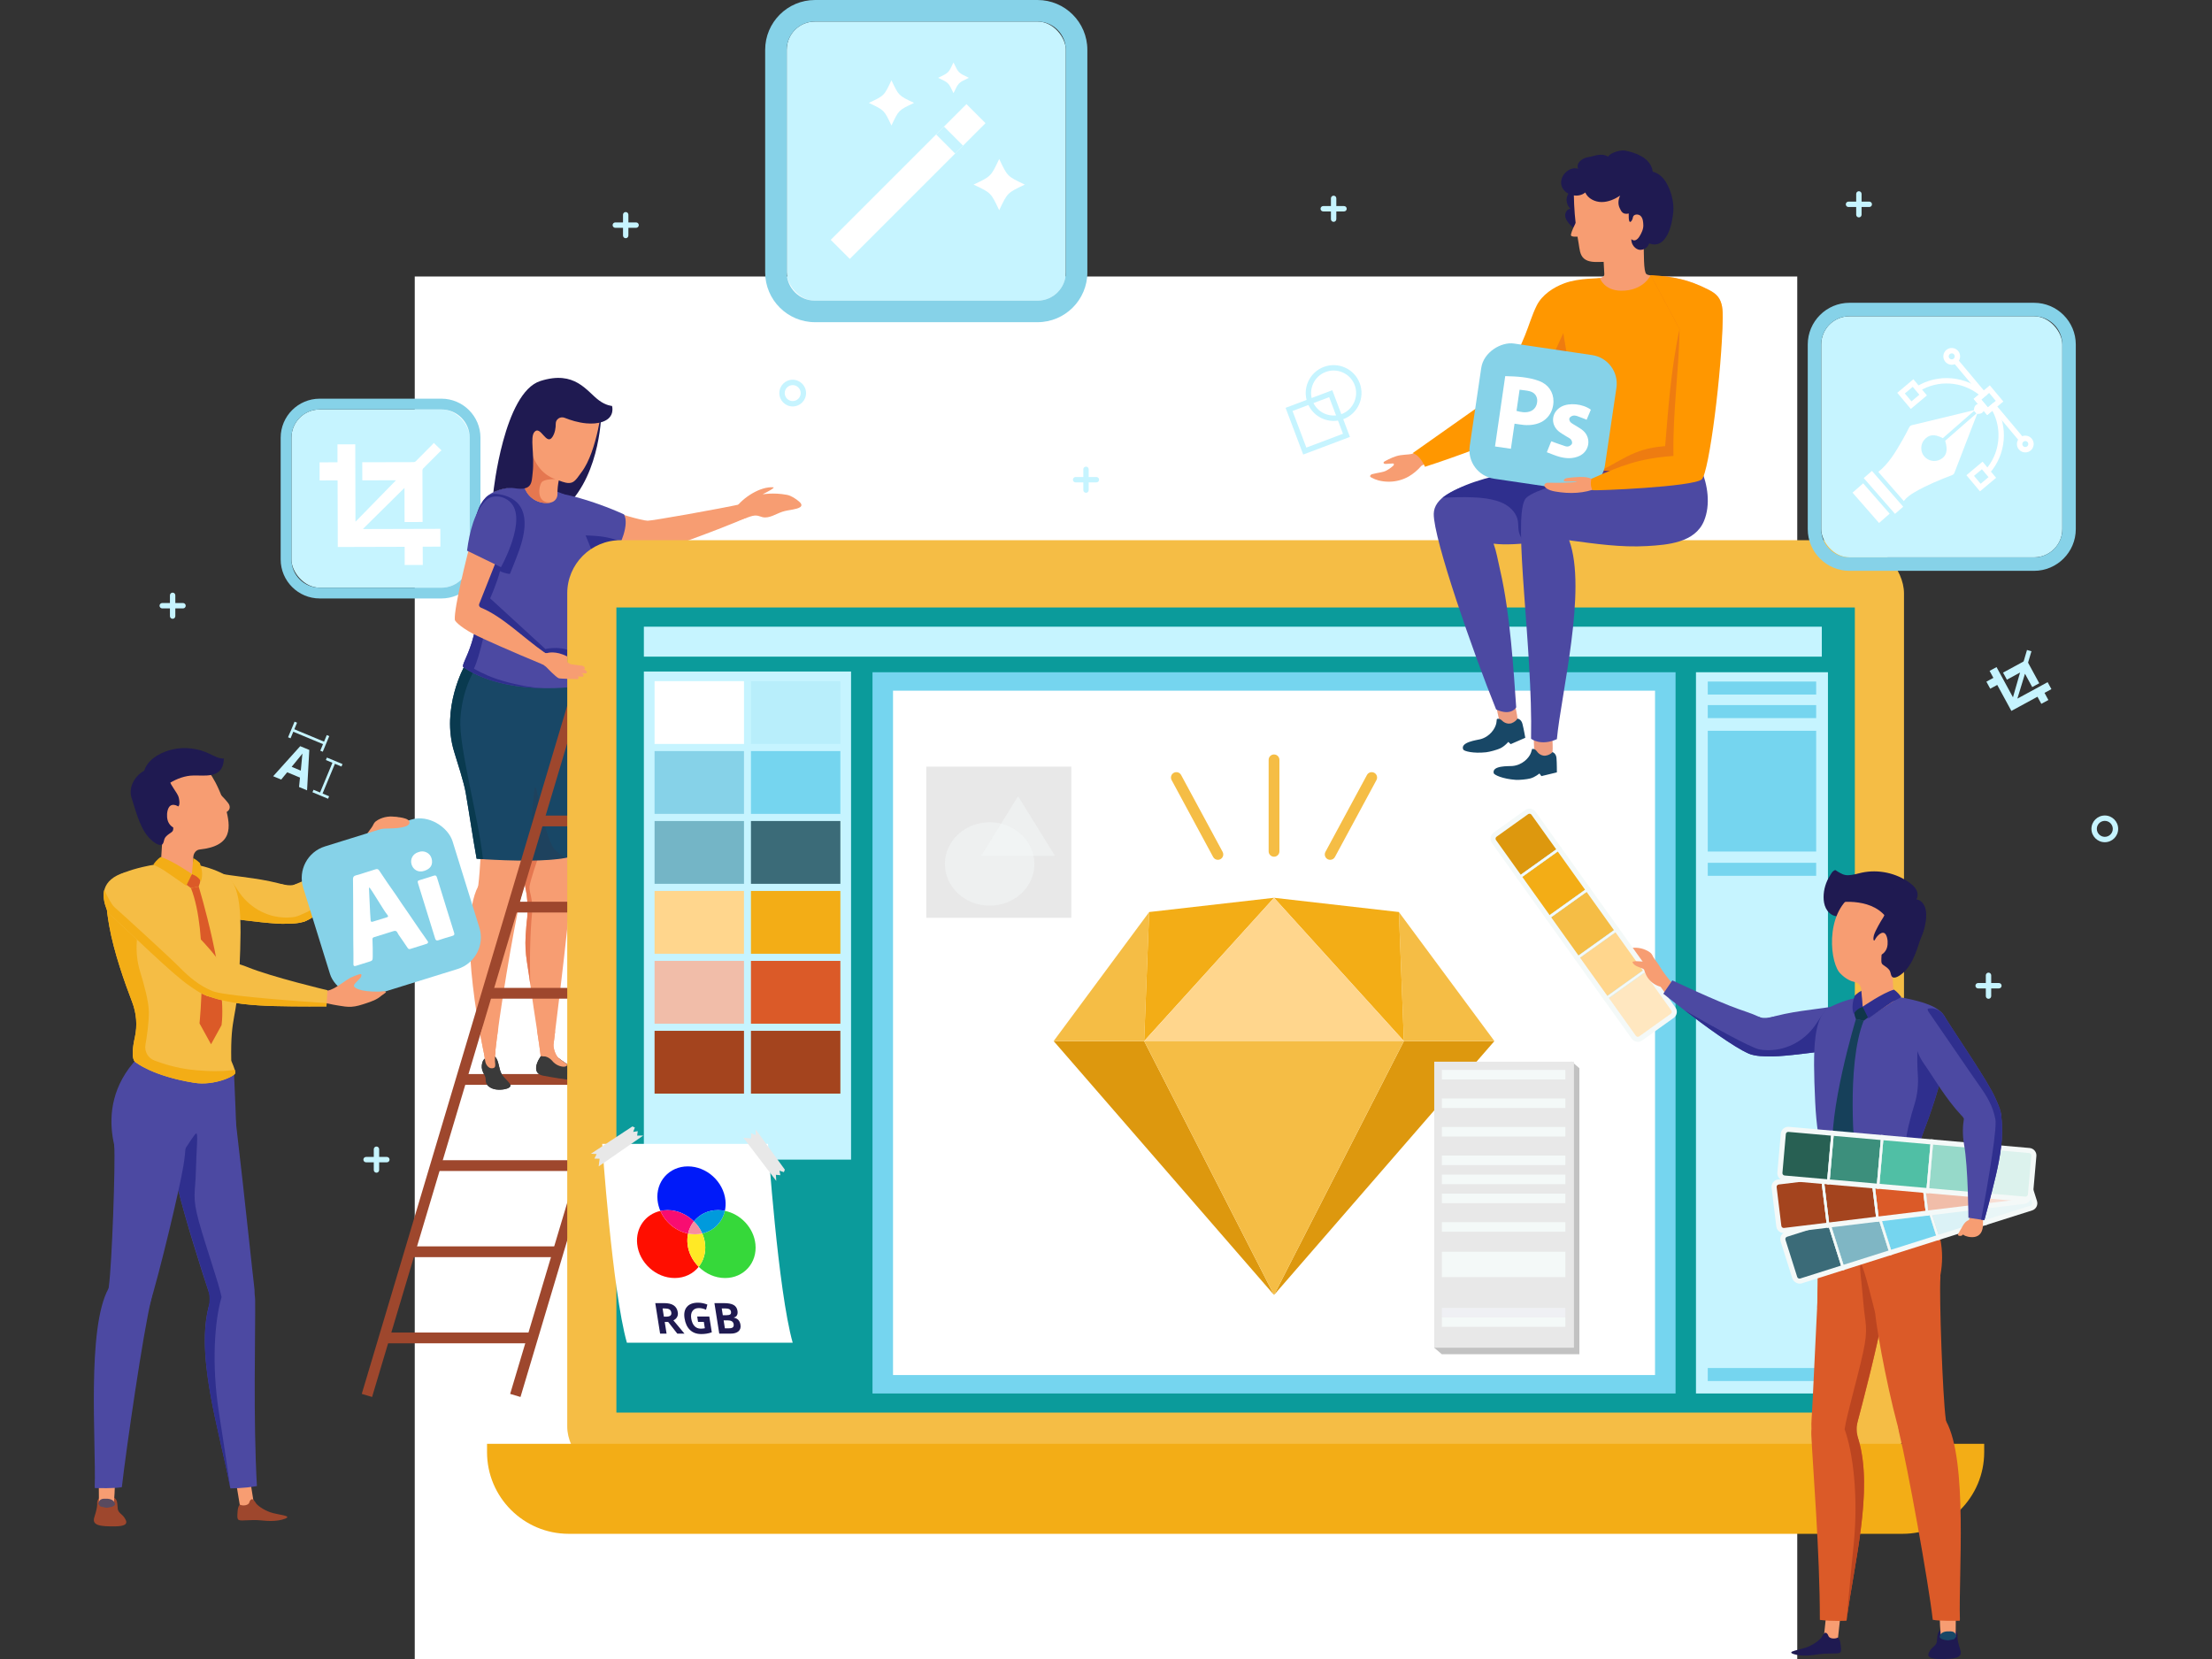 <?xml version="1.0" encoding="UTF-8"?>
<svg xmlns="http://www.w3.org/2000/svg" version="1.1" xmlns:xlink="http://www.w3.org/1999/xlink" viewBox="0 0 800 600">
  <rect x="0" y="0" width="800" height="600" fill="#333333" stroke="none"/>
  <!-- Generator: Adobe Illustrator 29.2.1, SVG Export Plug-In . SVG Version: 2.1.0 Build 116)  -->
  <defs>
    <style>
      .st0 {
        fill: #96d9c9;
      }

      .st1 {
        fill: #001af9;
      }

      .st2 {
        fill: #2f2f8e;
      }

      .st3 {
        fill: #16405a;
      }

      .st4 {
        fill: #093a4f;
      }

      .st5 {
        fill: #f79d72;
      }

      .st6 {
        fill: #91ddf2;
        opacity: .25;
      }

      .st7 {
        fill: #75d5ef;
      }

      .st8 {
        fill: #ffe7c0;
      }

      .st9 {
        fill: #ffd68d;
      }

      .st10 {
        fill: #c2c2c2;
      }

      .st11 {
        opacity: .5;
      }

      .st11, .st12 {
        fill: #f4f9f8;
      }

      .st13 {
        fill: #f8ded4;
      }

      .st14 {
        fill: #fff;
      }

      .st15 {
        fill: #ff0e00;
      }

      .st16 {
        fill: none;
      }

      .st17 {
        fill: #a4441e;
      }

      .st18 {
        fill: #58a0b3;
        opacity: .75;
      }

      .st19 {
        isolation: isolate;
      }

      .st20 {
        fill: #392f3d;
        opacity: .2;
      }

      .st21 {
        fill: #ff9700;
      }

      .st22 {
        fill: #f3ad16;
      }

      .st23 {
        fill: #3a3a3a;
      }

      .st24 {
        fill: #dcf2ed;
      }

      .st25 {
        fill: #e57750;
      }

      .st26 {
        fill: #f5bd45;
      }

      .st27 {
        fill: #a9d6d3;
      }

      .st28 {
        fill: #86d2e8;
      }

      .st29 {
        fill: #103649;
      }

      .st30 {
        fill: #ed9c80;
      }

      .st31 {
        fill: #3b6b78;
      }

      .st32 {
        fill: #36d83a;
      }

      .st33 {
        fill: #ace6f5;
        opacity: .15;
      }

      .st34 {
        fill: #0b9b9b;
      }

      .st35 {
        fill: #f78d9f;
      }

      .st36 {
        fill: #dd980e;
      }

      .st37 {
        fill: #f80d71;
      }

      .st38 {
        fill: #3c8f7c;
      }

      .st39, .st40 {
        mix-blend-mode: multiply;
        opacity: .35;
      }

      .st41 {
        fill: #594a5f;
      }

      .st42 {
        fill: #50bfa5;
      }

      .st43 {
        fill: #402c2c;
      }

      .st44 {
        fill: #f1bda9;
      }

      .st45 {
        fill: #eff0f4;
      }

      .st46 {
        fill: #286053;
      }

      .st47 {
        fill: #184766;
      }

      .st48 {
        fill: #9e472d;
      }

      .st40, .st49 {
        fill: #ce4a30;
      }

      .st50 {
        fill: #bc4520;
      }

      .st51 {
        fill: #1f1a51;
      }

      .st52 {
        fill: #db5a28;
      }

      .st53 {
        fill: #009adc;
      }

      .st54 {
        fill: #ffe925;
      }

      .st55 {
        fill: #c6f4ff;
      }

      .st56 {
        clip-path: url(#clippath);
      }

      .st57 {
        fill: #4c49a2;
      }

      .st58 {
        fill: #e8e8e8;
      }
    </style>
    <clipPath id="clippath">
      <path class="st16" d="M205.18,396.766v-23.45l-30.565-1.907-1.825,5.702s-10.544-.71-11.594,1.4c-1.049,2.111-1.425,4.619-.692,6.859.467,1.427,1.351,2.681,2.312,3.835,6.162,7.396,15.823,11.329,25.432,11.913,9.609.585,19.188-1.901,28.078-5.594,2.593-1.077-11.146,1.242-11.146,1.242Z"/>
    </clipPath>
  </defs>
  <g class="st19">
    <g id="BACKGROUND">
      <rect class="st14" x="150" y="100" width="500" height="500"/>
    </g>
    <g id="OBJECT">
      <g>
        <g>
          <g>
            <rect class="st55" x="105.402" y="148.083" width="64.466" height="64.466" rx="10.227" ry="10.227"/>
            <path class="st28" d="M159.642,148.083c5.648,0,10.227,4.579,10.227,10.227v44.013c0,5.648-4.579,10.227-10.227,10.227h-44.013c-5.648,0-10.227-4.578-10.227-10.227v-44.013c0-5.648,4.579-10.227,10.227-10.227h44.013M159.642,144.188h-44.013c-7.787,0-14.121,6.335-14.121,14.121v44.013c0,7.787,6.335,14.121,14.121,14.121h44.013c7.787,0,14.121-6.335,14.121-14.121v-44.013c0-7.787-6.335-14.121-14.121-14.121h0Z"/>
          </g>
          <path class="st14" d="M115.576,167.209c2.173-.006,4.311-.012,6.485-.018-.006-2.173-.012-4.312-.018-6.483,2.153-.006,4.272-.012,6.441-.018.026,9.291.052,18.579.078,27.998,4.977-5.089,9.865-10.088,14.669-15-3.906.011-8.041.022-12.2.034-.006-2.198-.012-4.337-.018-6.545.171-0.0.348-.001.524-.001,6.006-.017,12.011-.037,18.017-.042.37-0.0.618-.115.873-.374,2.043-2.074,4.101-4.133,6.151-6.199.118-.119.212-.263.303-.377.939.908,1.825,1.765,2.814,2.721-.164.11-.326.184-.444.302-2.057,2.06-4.105,4.128-6.166,6.184-.225.225-.308.449-.307.764.026,6.021.041,12.042.058,18.063 0.0.18.001.361.002.568-2.176.006-4.315.012-6.517.018-.011-4.154-.023-8.32-.034-12.359-4.961,4.904-9.953,9.84-14.945,14.776.023.039.046.077.069.116,9.271-.026,18.542-.051,27.842-.077.006,2.166.012,4.286.018,6.44-2.122.006-4.23.012-6.389.018.006,2.215.012,4.395.018,6.604-2.201.006-4.351.012-6.536.018-.006-2.185-.012-4.354-.018-6.575-8.067.023-16.1.045-24.183.068-.022-8.054-.045-16.056-.067-24.093-2.188.006-4.328.012-6.5.018-.006-2.183-.012-4.333-.018-6.549Z"/>
        </g>
        <g>
          <path class="st5" d="M219.814,184.307c2.723,1.12,12.215,3.959,14.411,4.016,1.469.038,25.175-4.096,35.547-6.388l.561,5.113c-10.192,4.569-33.216,12.735-34.617,12.884-2.271.242-13.683-1.778-17.19-2.73"/>
          <path class="st51" d="M217.506,148.634s.06,22.309-12.715,34.527c-12.776,12.218-5.477-8.266-5.477-8.266l6.023-23.645,12.17-2.617Z"/>
          <path class="st57" d="M203.294,178.596c8.938,1.786,18.213,5.507,22.405,7.457,1.902,3.593-1.139,10.961-3.806,14.952-2.269-.342-9.963-2.037-15.393-4.285-1.962-.812-3.957-1.719-6.08-1.767"/>
          <path class="st2" d="M224.554,195.917c-1.117-.453-2.247-.869-3.412-1.179-3.496-.929-7.15-1.042-10.766-1.15-.148-.004-.342.027-.365.173-.01.062.019.124.047.18.843,1.696,1.82,3.319,2.868,4.896,3.866,1.111,7.52,1.881,8.968,2.099.916-1.371,1.872-3.143,2.66-5.02Z"/>
          <path class="st23" d="M175.637,382.74s-1.113.223-1.378,2.511c-.265,2.288,1.378,3.571,1.378,5.022,0,1.451.396,2.492,2.251,3.329,1.855.837,4.584.437,5.541.075,3.314-1.255-1.266-3.061-2.396-6.059-.681-1.806-.803-5.095-2.552-5.779-2.222-.869-2.845.9-2.845.9Z"/>
          <path class="st5" d="M168.129,280.536s-9.895-16.311,1.992-34.259c0,0,12.167,5.446,21.91,6.104,7.672.518,11.568-.277,11.568-.277,0,0,1.727,8.405.779,30.743l-36.249-2.311Z"/>
          <g>
            <path class="st5" d="M183.243,277.786c.02.234.058.467.078.721.487,5.024,2.746,19.084,4.382,28.899.974,5.901,1.714,10.282,1.714,10.282,0,0,.721,4.128,1.052,5.784.351,2.843.545,6.407.039,9.873-.097.74-.156,1.675-.156,1.694-.857,9.678.117,10.983,1.499,21.401v.039c1.383,10.399,3.174,20.175,3.914,27.399.234.019,3.719-.506,3.719-.506,0,0,6.348-49.619,6.874-61.186.039-.798.019-1.499-.058-2.162.058-.662.117-1.344.117-2.084.078-7.166,2.006-53.961.058-54.838-9.659-4.362-24.537.234-23.232,14.683Z"/>
            <path class="st23" d="M200.911,381.878s5.759,4.703,12.004,7.203c.578.231.69,1.064.134,1.343-2.474,1.242-13.485-.814-16.575-1.377-3.09-.562-3.425-3.246-.904-7.046"/>
            <path class="st5" d="M196.161,382.005l1.98-2.643,1.919-1.438s.415,3.447,2.028,4.814l.001.001c.882.657,1.719,1.296,3.09,2.206,0,0,.073.692-1.042.831-.763.095-2.64-.245-4.024-1.67l.007.046s-.056-.077-.135-.18c-.111-.123-.224-.24-.327-.378-.62-.669-1.838-1.689-3.497-1.588Z"/>
          </g>
          <path class="st25" d="M190.468,323.471c.351,2.843.545,6.407.039,9.873-.097.74-.156,1.675-.156,1.694-.857,9.678.117,10.983,1.499,21.401-.428-8.471-.039-19.999.526-25.666.565-5.686-1.052-7.965-.876-10.068s3.311-11.119,3.311-11.119l-7.108-2.181c.974,5.901,1.714,10.282,1.714,10.282,0,0,.721,4.128,1.052,5.784Z"/>
          <g>
            <path class="st5" d="M188.353,324.751c-2.902,12.288-7.809,42.273-9.348,56.547-.078,0-2.766.185-3.856.166-.039-.156-10.21-45.847-2.219-60.919,4.866-9.179,18.558-8.997,15.423,4.206Z"/>
            <path class="st5" d="M198.564,275.249c1.371-16.39-4.884-23.278-14.682-17.866-4.124,2.277-9.208,6.146-8.926,10.462.491,7.525-.85,43.706-1.914,51.765-2.397,18.167,13.006,13.008,14.506,7.974,3.784-12.708,10.269-43.404,11.016-52.335Z"/>
          </g>
          <path class="st47" d="M164.276,271.944c1.071,3.486,3.544,11.139,4.148,14.722,1.577,9.211,2.473,15.696,3.953,23.894,0,0,.837.058,2.298.156.312.039.643.058,1.013.078,3.603.214,9.698.506,15.813.448h.058c4.654-.039,9.308-.292,12.911-.954,1.305-.234,2.454-.506,3.427-.857,0,0,1.558-12.268-.818-67.476,0,0-26.679-4.674-37.876-1.577h-.019c-.389.117-.779.234-1.129.37,0,0-8.705,15.365-3.778,31.197Z"/>
          <path class="st4" d="M164.276,271.944c1.071,3.486,3.544,11.139,4.148,14.722,1.577,9.211,2.473,15.696,3.953,23.894,0,0,.837.058,2.298.156-1.48-14.313-8.783-40.661-8.179-50.612.643-10.886,5.024-17.624,5.024-17.624l-2.317-2.103h-.019c-.389.117-.779.234-1.129.37,0,0-8.705,15.365-3.778,31.197Z"/>
          <path class="st20" d="M191.501,311.234h.058c4.654-.039,9.308-.292,12.911-.954-1.013-.701-2.142-1.519-3.311-2.473-4.44-3.661-6.991-25.569-7.731-22.901-.74,2.687-1.928,26.328-1.928,26.328Z"/>
          <path class="st5" d="M179.214,379.395s-.281,3.499-.199,4.473c.121,1.426.448,2.649-1.436,2.474-.753-.07-1.924-1.066-2.13-2.783-.084-.696-.441-2.874-.441-2.874l4.206-1.289Z"/>
          <path class="st57" d="M172.019,205.465c3.72,25.34-6.069,34.7-4.384,35.866,8.918,6.095,21.117,7.442,29.202,7.565l.412.008c4.831.048,8.088-.325,8.088-.325,0,0,1.754-.168,2.14-1.093.383-.908-1.752-29.644,5.38-37.452,5.97-6.528-1.467-13.997-5.917-29.501-1.128-.774-2.809-1.847-4.915-2.526-9.51-3.062-19.448-2.662-24.536.522-.666.404-1.241.854-1.721,1.335-5.061,5.096-5.153,15.983-3.75,25.602Z"/>
          <path class="st2" d="M172.019,205.465c3.72,25.34-6.069,34.7-4.384,35.866,8.918,6.095,21.117,7.442,29.202,7.565-4.893-.141-11.988-1.561-17.35-3.394-4.747-1.623-8.085-3.692-8.085-3.692,2.354-4.862,4.781-17.677,4.781-17.677,1.711.673,12.85,9.815,19.655,13.79,2.833,1.655,5.483.53,5.483.53,0,0,10.424,1.775,6.682-1.782-3.742-3.557-10.769-1.964-10.769-1.964l-19.966-18.302s2.631-5.93,3.554-9.848c2.056.98,3.592,1.019,3.592,1.019,0,0,2.5-6.059,3.543-9.127,5.613-16.513-3.503-19.21-8.211-19.81-1.496-.191-3.009.261-3.963,1.209-.005.005-.01.01-.015.014-5.061,5.096-5.153,15.983-3.75,25.602Z"/>
          <path class="st5" d="M189.254,167.703s.654.524,1.788,1.273c-.106.614-.228,1.207-.307,1.766-.633,3.53-.955,5.824-.955,5.824,1.995,4.98,7.043,5.865,9.542,5.154.267-.08.495-.167.688-.277.998-.529,1.618-1.582,1.599-2.706-.018-1.831.176-3.495.483-4.986,1.765.683,3.507,1.312,4.923.679,1.279-.572,2.263-2.304,3.282-3.636,5.779-7.551,7.583-24.914,7.583-24.914,0,0-14.341-9.072-20.195-3.502-5.836,5.572-8.43,25.325-8.43,25.325Z"/>
          <path class="st25" d="M189.78,176.566c1.995,4.98,7.043,5.865,9.542,5.154l.085-.047c-5.754.648-4.524-6.16-3.455-7.328,1.069-1.168,4.955-1.059,4.955-1.059-1.833-.463-6.49-2.795-8.462-9.188-.633,3.529-2.665,12.468-2.665,12.468Z"/>
          <path class="st5" d="M164.49,224.144c.057.759,3.184,3.512,8.299,5.923,9.741,4.592,23.64,10.31,23.64,10.31l.743-4.212c-8.162-5.709-15.29-13.131-23.286-16.421-.506-.215-.777-.781-.581-1.306l6.658-16.791-10.058-4.384s-.02.117-.078.311c-.707,2.705-5.677,22.207-5.336,26.57Z"/>
          <path class="st57" d="M175.731,180.978c-4.066,3.95-5.924,11.326-6.821,18.181l12.276,5.971s9.819-17.499,3.291-23.599c-2.611-2.44-6.589-2.649-8.746-.553Z"/>
          <path class="st51" d="M216.678,144.836c2.578,1.886,4.675,1.978,4.675,1.978,0,0,1.237,4.05-3.304,5.691-1.896.685-3.962.779-5.969.604-2.929-.255-5.759-1.152-7.894-2.008-1.519-.608-3.208.491-3.196,2.108.012,1.556-.246,3.323-1.176,4.78-2.205,3.452-4.299-4.352-6.53-1.766-1.71,1.982.131,8.004-.654,14.931-.376,3.316-.098,6.489-6.691,5.392-2.237-.372-5.001.408-7.508,1.452,0,0,3.787-35.989,16.992-40.204,12.583-4.017,16.749,3.744,21.256,7.041Z"/>
          <g>
            <rect class="st48" x="35.984" y="372.918" width="270.938" height="3.896" transform="translate(-236.792 431.925) rotate(-73.378)"/>
            <rect class="st48" x="89.656" y="372.918" width="270.938" height="3.896" transform="translate(-198.474 483.354) rotate(-73.378)"/>
            <rect class="st48" x="204.004" y="263.802" width="57.909" height="3.895"/>
            <rect class="st48" x="194.708" y="294.963" width="53.671" height="3.896"/>
            <rect class="st48" x="185.413" y="326.123" width="53.75" height="3.895"/>
            <rect class="st48" x="176.117" y="357.285" width="53.671" height="3.895"/>
            <rect class="st48" x="166.821" y="388.447" width="53.788" height="3.895"/>
            <rect class="st48" x="157.526" y="419.608" width="54.175" height="3.895"/>
            <rect class="st48" x="148.23" y="450.768" width="53.621" height="3.895"/>
            <rect class="st48" x="138.935" y="481.929" width="53.671" height="3.895"/>
          </g>
          <g class="st56">
            <g>
              <g>
                <path class="st5" d="M183.243,277.786c.02.234.058.467.078.721.487,5.024,2.746,19.084,4.382,28.899.974,5.901,1.714,10.282,1.714,10.282,0,0,.721,4.128,1.052,5.784.351,2.843.545,6.407.039,9.873-.097.74-.156,1.675-.156,1.694-.857,9.678.117,10.983,1.499,21.401v.039c1.383,10.399,3.174,20.175,3.914,27.399.234.019,3.719-.506,3.719-.506,0,0,6.348-49.619,6.874-61.186.039-.798.019-1.499-.058-2.162.058-.662.117-1.344.117-2.084.078-7.166,2.006-53.961.058-54.838-9.659-4.362-24.537.234-23.232,14.683Z"/>
                <path class="st23" d="M200.911,381.878s5.759,4.703,12.004,7.203c.578.231.69,1.064.134,1.343-2.474,1.242-13.485-.814-16.575-1.377-3.09-.562-3.425-3.246-.904-7.046"/>
                <path class="st5" d="M196.161,382.005l1.98-2.643,1.919-1.438s.415,3.447,2.028,4.814l.001.001c.882.657,1.719,1.296,3.09,2.206,0,0,.073.692-1.042.831-.763.095-2.64-.245-4.024-1.67l.007.046s-.056-.077-.135-.18c-.111-.123-.224-.24-.327-.378-.62-.669-1.838-1.689-3.497-1.588Z"/>
              </g>
              <g>
                <path class="st5" d="M188.353,324.751c-2.902,12.288-7.809,42.273-9.348,56.547-.078,0-2.766.185-3.856.166-.039-.156-10.21-45.847-2.219-60.919,4.866-9.179,18.558-8.997,15.423,4.206Z"/>
                <path class="st5" d="M198.564,275.249c1.371-16.39-4.884-23.278-14.682-17.866-4.124,2.277-9.208,6.146-8.926,10.462.491,7.525-.85,43.706-1.914,51.765-2.397,18.167,13.006,13.008,14.506,7.974,3.784-12.708,10.269-43.404,11.016-52.335Z"/>
              </g>
              <path class="st23" d="M175.637,382.74s-1.113.223-1.378,2.511c-.265,2.288,1.378,3.571,1.378,5.022,0,1.451.396,2.492,2.251,3.329,1.855.837,4.584.437,5.541.075,3.314-1.255-1.266-3.061-2.396-6.059-.681-1.806-.803-5.095-2.552-5.779-2.222-.869-2.845.9-2.845.9Z"/>
              <path class="st5" d="M179.214,379.395s-.281,3.499-.199,4.473c.121,1.426.448,2.649-1.436,2.474-.753-.07-1.924-1.066-2.13-2.783-.084-.696-.441-2.874-.441-2.874l4.206-1.289Z"/>
            </g>
          </g>
          <path class="st5" d="M265.908,183.883c2.873-4.053,9.108-7.987,13.739-7.644.966.072-2.764,2.028-3.78,2.471-.171.181,3.54-.731,8.812.273,1.475.281,3.182,1.437,4.299,2.389,2.295,1.955-.503,2.562-2.264,2.911-1.276.253-2.55.388-3.791.804-2.382.799-4.697,2.495-7.15,1.951-.663-.147-1.285-.456-1.957-.557-1.038-.157-2.078.195-3.069.541-1.908.667-6.232,2.11-8.14,2.777"/>
        </g>
        <g>
          <rect class="st26" x="205.152" y="195.374" width="483.452" height="339.832" rx="19.217" ry="19.217"/>
          <path class="st22" d="M176.143,522.182h541.47v2.997c0,16.307-13.239,29.546-29.546,29.546H205.689c-16.307,0-29.546-13.239-29.546-29.546v-2.997h0Z"/>
          <rect class="st34" x="222.929" y="219.702" width="447.899" height="291.177"/>
          <g>
            <rect class="st7" x="315.55" y="243.124" width="290.44" height="260.847"/>
            <rect class="st14" x="322.974" y="249.791" width="275.592" height="247.512"/>
            <g>
              <polygon class="st36" points="413.797 376.518 381.068 376.518 460.77 468.343 413.797 376.518"/>
              <polygon class="st26" points="381.068 376.518 413.797 376.518 415.616 329.848 381.068 376.518"/>
              <polygon class="st22" points="460.77 324.696 413.797 376.518 415.616 329.848 460.77 324.696"/>
              <polygon class="st36" points="507.743 376.518 540.473 376.518 460.77 468.343 507.743 376.518"/>
              <polygon class="st26" points="540.473 376.518 507.743 376.518 505.925 329.848 540.473 376.518"/>
              <polygon class="st22" points="460.77 324.696 507.743 376.518 505.925 329.848 460.77 324.696"/>
              <polygon class="st9" points="413.797 376.518 460.77 324.696 507.743 376.518 413.797 376.518"/>
              <polygon class="st26" points="413.797 376.518 460.77 468.343 507.743 376.518 413.797 376.518"/>
            </g>
            <rect class="st55" x="232.865" y="242.866" width="74.934" height="176.527"/>
            <g>
              <rect class="st14" x="236.732" y="246.349" width="32.34" height="22.711"/>
              <rect class="st6" x="271.594" y="246.349" width="32.339" height="22.711"/>
              <rect class="st28" x="236.732" y="271.641" width="32.34" height="22.711"/>
              <rect class="st7" x="271.594" y="271.641" width="32.339" height="22.711"/>
              <rect class="st18" x="236.732" y="296.933" width="32.34" height="22.711"/>
              <rect class="st31" x="271.594" y="296.933" width="32.339" height="22.711"/>
              <rect class="st9" x="236.732" y="322.225" width="32.34" height="22.711"/>
              <rect class="st22" x="271.594" y="322.225" width="32.339" height="22.711"/>
              <rect class="st44" x="236.732" y="347.517" width="32.34" height="22.711"/>
              <rect class="st52" x="271.594" y="347.517" width="32.339" height="22.711"/>
              <rect class="st17" x="236.732" y="372.809" width="32.34" height="22.711"/>
              <rect class="st17" x="271.594" y="372.809" width="32.339" height="22.711"/>
            </g>
            <g>
              <polygon class="st10" points="521.453 489.776 571.207 489.776 571.207 386.324 568.461 383.971 520.679 386.324 518.707 487.424 521.453 489.776"/>
              <rect class="st58" x="518.707" y="383.971" width="50.528" height="103.453"/>
              <g>
                <rect class="st12" x="521.473" y="386.953" width="44.661" height="3.442"/>
                <rect class="st12" x="521.473" y="397.278" width="44.661" height="3.442"/>
                <rect class="st12" x="521.473" y="407.603" width="44.661" height="3.442"/>
                <rect class="st12" x="521.473" y="417.928" width="44.661" height="3.442"/>
                <rect class="st12" x="521.473" y="424.812" width="44.661" height="3.442"/>
                <rect class="st12" x="521.473" y="431.695" width="44.661" height="3.442"/>
                <rect class="st12" x="521.473" y="442.021" width="44.661" height="3.442"/>
                <rect class="st12" x="521.473" y="452.723" width="44.661" height="9.176"/>
                <rect class="st45" x="521.473" y="472.996" width="44.661" height="3.442"/>
                <rect class="st12" x="521.473" y="476.438" width="44.661" height="3.442"/>
              </g>
            </g>
            <rect class="st55" x="232.865" y="226.654" width="426.018" height="10.827"/>
            <g>
              <rect class="st55" x="613.373" y="243.124" width="47.73" height="260.847"/>
              <g>
                <rect class="st7" x="617.634" y="246.489" width="39.209" height="4.705"/>
                <rect class="st7" x="617.634" y="255.006" width="39.209" height="4.705"/>
                <rect class="st7" x="617.634" y="312.042" width="39.209" height="4.705"/>
                <rect class="st7" x="617.634" y="494.764" width="39.209" height="4.705"/>
                <rect class="st7" x="617.634" y="264.297" width="39.209" height="43.677"/>
              </g>
            </g>
            <g>
              <rect class="st58" x="334.993" y="277.262" width="52.45" height="54.672"/>
              <ellipse class="st11" cx="357.922" cy="312.464" rx="16.198" ry="15.092"/>
              <polygon class="st11" points="354.869 309.476 368.203 287.958 381.536 309.476 354.869 309.476"/>
            </g>
            <g>
              <path class="st26" d="M440.466,310.965c-.692,0-1.364-.371-1.715-1.021l-15.016-27.812c-.511-.946-.158-2.128.788-2.639.945-.512,2.129-.159,2.639.788l15.016,27.81c.512.947.158,2.128-.787,2.64-.295.16-.612.234-.924.234Z"/>
              <path class="st26" d="M481.075,310.965c-.312,0-.629-.074-.924-.234-.945-.512-1.299-1.693-.787-2.64l15.016-27.81c.512-.946,1.693-1.301,2.64-.788.945.511,1.299,1.693.787,2.639l-15.016,27.812c-.352.65-1.023,1.021-1.715,1.021Z"/>
            </g>
            <path class="st26" d="M460.77,309.843c-1.076,0-1.947-.871-1.947-1.947v-33.086c0-1.075.871-1.947,1.947-1.947s1.947.872,1.947,1.947v33.086c0,1.076-.871,1.947-1.947,1.947Z"/>
          </g>
          <path class="st5" d="M195.758,235.683s1.044.432,1.414.482c.579.077.786.001.786.001,0,0,3.01-.953,7.194,1.264h0l-.039,2.006s.809.564,1.144.73c.335.166,3.537.453,4.276.6.738.147,1.067.652.962,1.117,0,0-.092.227-.511.228-.073 0-.291-.009-.558-.022.38.044.699.085.845.114.738.147,1.067.652.962,1.117,0,0-.092.227-.511.228-.12 0-.69-.03-1.425-.073.561.2.823.626.73,1.034,0,0-.092.227-.511.228-.125 0-.741-.033-1.525-.079.193.212.274.47.217.722,0,0-.092.227-.512.228-.419.001-6.083-.11-6.626-.313-.997-.373-4.397-3.932-4.577-4.121-.664-.564-1.576-1.134-1.576-1.134l-.157-4.355Z"/>
        </g>
        <g>
          <path class="st14" d="M277.758,413.687h-59.964s3.61,53.091,8.932,71.925h59.964c-5.322-18.834-8.932-71.925-8.932-71.925Z"/>
          <polygon class="st58" points="228.717 407.391 213.722 417.261 215.781 417.382 214.966 419.018 216.864 419.069 216.512 421.836 232.646 410.685 230.428 410.708 230.655 409.098 229 409.368 229.602 407.78 228.717 407.391"/>
          <polygon class="st58" points="283.854 423.02 273.312 408.49 273.285 410.552 271.612 409.812 271.648 411.71 268.868 411.485 280.742 427.094 280.618 424.879 282.237 425.034 281.892 423.393 283.506 423.922 283.854 423.02"/>
          <g>
            <path class="st1" d="M250.957,441.721c1.983-2.488,5.058-4.062,8.674-4.062.858,0,1.704.089,2.53.257.263-1.198.345-2.474.204-3.803-.719-6.781-6.798-12.278-13.579-12.278s-11.695,5.497-10.976,12.278c.142,1.339.5,2.625,1.024,3.832.825-.184,1.688-.286,2.587-.286,3.617,0,7.025,1.573,9.535,4.062Z"/>
            <path class="st15" d="M248.859,446.134c-4.413-.894-8.23-4.059-10.025-8.189-5.395,1.2-9.013,6.11-8.389,11.991.719,6.781,6.798,12.278,13.579,12.278,3.617,0,6.691-1.573,8.674-4.062-2.196-2.177-3.708-5.052-4.044-8.216-.141-1.328-.059-2.604.204-3.803Z"/>
            <path class="st37" d="M248.859,446.134c.364-1.656,1.091-3.15,2.098-4.413-2.511-2.488-5.918-4.062-9.535-4.062-.899,0-1.763.103-2.587.286,1.794,4.13,5.611,7.294,10.025,8.189Z"/>
            <path class="st32" d="M262.161,437.916c-.902,4.107-4.009,7.26-8.185,8.189.524,1.207.882,2.493,1.024,3.832.335,3.164-.567,6.039-2.302,8.216,2.511,2.488,5.919,4.062,9.535,4.062,6.781,0,11.695-5.497,10.976-12.278-.628-5.923-5.346-10.865-11.049-12.021Z"/>
            <path class="st53" d="M250.957,441.721c1.267,1.255,2.305,2.74,3.019,4.384,4.176-.929,7.283-4.082,8.185-8.189-.826-.167-1.672-.257-2.53-.257-3.617,0-6.691,1.573-8.674,4.062Z"/>
            <path class="st54" d="M253.976,446.105c-.825.183-1.688.286-2.587.286-.858,0-1.704-.089-2.53-.257-.263,1.198-.345,2.474-.204,3.803.335,3.164,1.847,6.039,4.044,8.216,1.735-2.177,2.638-5.052,2.302-8.216-.142-1.339-.5-2.625-1.024-3.832Z"/>
            <path class="st35" d="M248.859,446.134c.826.167,1.672.257,2.53.257.899,0,1.763-.103,2.587-.286-.714-1.644-1.753-3.128-3.019-4.384-1.007,1.263-1.734,2.757-2.098,4.413Z"/>
          </g>
          <g>
            <path class="st51" d="M240.405,478.093l.67,4.233h-2.339l-1.747-11.032h3.214c1.499,0,2.652.272,3.458.818s1.297,1.375,1.473,2.486c.103.649.016,1.227-.261,1.731-.277.507-.72.902-1.329,1.189,2.053,2.48,3.388,4.082,4.006,4.807h-2.596l-3.304-4.233h-1.245ZM240.104,476.191h.755c.739,0,1.266-.123,1.579-.37.313-.246.428-.634.344-1.161-.083-.524-.322-.896-.716-1.117-.396-.222-.97-.333-1.724-.333h-.709l.472,2.981Z"/>
            <path class="st51" d="M252.146,476.131h4.377l.906,5.72c-.673.231-1.315.394-1.926.487-.612.093-1.245.139-1.898.139-1.666,0-3.014-.489-4.046-1.467-1.033-.979-1.695-2.384-1.984-4.215-.282-1.781.007-3.169.868-4.165.861-.997,2.195-1.494,4.001-1.494,1.132,0,2.259.227,3.382.679l-.481,1.871c-.869-.402-1.738-.604-2.608-.604-1.011,0-1.768.34-2.268,1.02-.501.679-.661,1.592-.479,2.738.189,1.198.58,2.112,1.17,2.743.59.632,1.354.947,2.289.947.488,0,.976-.051,1.462-.15l-.365-2.303h-2.09l-.308-1.946Z"/>
            <path class="st51" d="M258.382,471.294h3.433c1.564,0,2.735.223,3.513.668.777.444,1.243,1.152,1.396,2.124.104.659.035,1.2-.208,1.622-.242.423-.613.677-1.113.763l.012.075c.724.156,1.275.448,1.651.875.377.428.623.997.735,1.706.159,1.006-.08,1.791-.717,2.354-.638.562-1.581.845-2.828.845h-4.128l-1.747-11.032ZM261.413,475.663h1.358c.634,0,1.077-.099,1.331-.294.253-.196.344-.521.272-.974-.067-.423-.269-.727-.608-.909-.338-.184-.842-.276-1.511-.276h-1.23l.388,2.453ZM261.708,477.52l.455,2.875h1.524c.644,0,1.1-.124,1.368-.37.268-.247.361-.624.281-1.132-.145-.916-.871-1.373-2.18-1.373h-1.448Z"/>
          </g>
        </g>
        <g>
          <g>
            <rect class="st55" x="284.521" y="7.789" width="100.944" height="100.944" rx="10.227" ry="10.227"/>
            <path class="st28" d="M375.239,7.789c5.648,0,10.227,4.578,10.227,10.227v80.491c0,5.648-4.579,10.227-10.227,10.227h-80.491c-5.648,0-10.227-4.579-10.227-10.227V18.016c0-5.648,4.579-10.227,10.227-10.227h80.491M375.239,0h-80.491C284.813,0,276.732,8.082,276.732,18.016v80.491c0,9.934,8.082,18.016,18.016,18.016h80.491c9.934,0,18.016-8.082,18.016-18.016V18.016C393.255,8.082,385.173,0,375.239,0h0Z"/>
          </g>
          <g>
            <rect class="st14" x="293.724" y="60.776" width="69.422" height="9.736" transform="translate(49.779 251.465) rotate(-45)"/>
            <rect class="st55" x="341.409" y="45.784" width="4.035" height="9.737" transform="translate(64.742 257.636) rotate(-44.992)"/>
            <path class="st14" d="M330.578,37.214c-5.651,2.693-5.48,2.523-8.173,8.173-2.693-5.651-2.523-5.48-8.173-8.173,5.651-2.693,5.48-2.523,8.173-8.173,2.693,5.651,2.523,5.48,8.173,8.173Z"/>
            <path class="st14" d="M370.642,66.762c-6.408,3.054-6.215,2.861-9.269,9.269-3.054-6.408-2.861-6.215-9.269-9.269,6.408-3.054,6.215-2.861,9.269-9.269,3.055,6.408,2.861,6.215,9.269,9.269Z"/>
            <path class="st14" d="M350.404,28.139c-3.838,1.83-3.722,1.714-5.552,5.552-1.829-3.838-1.713-3.722-5.552-5.552,3.838-1.829,3.722-1.713,5.552-5.552,1.829,3.838,1.713,3.722,5.552,5.552Z"/>
          </g>
        </g>
        <g>
          <g>
            <rect class="st55" x="658.666" y="114.378" width="87.204" height="87.204" rx="10.227" ry="10.227"/>
            <path class="st28" d="M735.644,114.378c5.648,0,10.227,4.579,10.227,10.227v66.751c0,5.648-4.579,10.227-10.227,10.227h-66.751c-5.648,0-10.227-4.579-10.227-10.227v-66.751c0-5.648,4.579-10.227,10.227-10.227h66.751M735.644,109.509h-66.751c-8.323,0-15.095,6.772-15.095,15.095v66.751c0,8.324,6.772,15.095,15.095,15.095h66.751c8.323,0,15.095-6.772,15.095-15.095v-66.751c0-8.323-6.772-15.095-15.095-15.095h0Z"/>
          </g>
          <g>
            <path class="st14" d="M713.883,148.35c.056-1.477.809-2.333,1.932-2.266,1.019.06,1.801.942,1.73,1.95-.079,1.118-1.032,1.771-2.473,1.648-.718,1.847-1.445,3.709-2.165,5.573-2.021,5.236-4.045,10.471-6.05,15.713-.175.458-.438.694-.899.871-4.578,1.762-9.113,3.621-13.372,6.086-1.497.867-2.922,1.823-4.059,3.283-3.095-3.543-6.162-7.052-9.205-10.535,3.939-3.166,6.34-7.397,8.768-11.602.848-1.469,1.625-2.98,2.388-4.495.235-.467.535-.693,1.033-.813,7.247-1.736,14.489-3.49,21.732-5.24.204-.049.405-.109.64-.173ZM702.641,158.472c-2.99-1.602-5.081-1.387-6.77.665-1.333,1.619-1.356,4.178-.052,5.785,1.464,1.804,3.912,2.318,5.938,1.247,2.253-1.192,2.803-3.285,1.743-6.755,3.749-3.276,7.516-6.566,11.277-9.853-.291-.334-.549-.628-.839-.959-3.781,3.304-7.547,6.594-11.297,9.871ZM679.578,189.138c1.309-1.144,2.577-2.252,3.845-3.359-3.214-3.679-6.389-7.313-9.582-10.967-1.296,1.132-2.553,2.231-3.845,3.359,3.231,3.698,6.406,7.332,9.582,10.967ZM685.354,185.848c.997-.871,1.965-1.717,2.968-2.593-3.778-4.325-7.53-8.618-11.309-12.943-.997.871-1.965,1.717-2.968,2.593,3.78,4.327,7.529,8.618,11.309,12.943Z"/>
            <g>
              <g>
                <path class="st14" d="M691.069,147.899l-4.897-5.836,5.834-4.9,4.899,5.837-5.836,4.899ZM688.914,142.302l2.394,2.853,2.854-2.394-2.396-2.854-2.853,2.395Z"/>
                <path class="st14" d="M716.084,177.703l-4.899-5.837,5.836-4.899,4.899,5.837-5.836,4.899ZM713.927,172.105l2.396,2.854,2.854-2.394-2.396-2.854-2.854,2.394Z"/>
              </g>
              <path class="st14" d="M718.704,150.104l-4.899-5.836,5.836-4.9,4.897,5.837-5.834,4.899ZM716.548,144.507l2.396,2.853,2.853-2.394-2.394-2.854-2.854,2.395Z"/>
              <rect class="st14" x="725.174" y="145.034" width="1.946" height="16.028" transform="translate(71.534 502.611) rotate(-40.004)"/>
              <rect class="st14" x="711.223" y="128.411" width="1.946" height="16.028" transform="translate(78.955 489.753) rotate(-40.004)"/>
              <g>
                <path class="st14" d="M705.872,131.919c-.089,0-.179-.004-.268-.011-.808-.07-1.54-.452-2.061-1.073-1.076-1.283-.909-3.201.373-4.276,1.284-1.078,3.203-.908,4.277.373.521.622.77,1.408.7,2.216-.072.807-.453,1.538-1.074,2.06h0c-.551.463-1.234.711-1.945.711ZM705.866,127.796c-.247,0-.496.084-.7.255-.458.385-.519,1.073-.133,1.533.186.223.449.358.74.383.278.027.571-.062.793-.25v-.001c.223-.186.359-.449.384-.738.027-.29-.063-.572-.249-.795-.215-.256-.523-.387-.835-.387Z"/>
                <path class="st14" d="M732.48,163.623c-.867,0-1.729-.368-2.328-1.083-.521-.621-.77-1.407-.7-2.216.072-.808.453-1.539,1.074-2.061.618-.52,1.394-.781,2.216-.698.806.07,1.538.452,2.06,1.073,1.076,1.281.909,3.199-.373,4.276v.001c-.569.476-1.261.708-1.949.708ZM732.475,159.501c-.255,0-.498.088-.696.254-.223.187-.359.45-.384.74-.027.289.063.571.249.794.386.458,1.076.518,1.535.133.458-.386.519-1.074.133-1.533-.186-.223-.449-.358-.74-.384-.032-.003-.065-.004-.097-.004Z"/>
              </g>
              <path class="st14" d="M719.503,171.224l-1.453-1.299c5.247-5.862,6.217-14.503,2.512-21.381l-1.86,1.559-4.897-5.835,1.858-1.56c-6.131-4.842-14.809-5.387-21.493-1.235l-1.027-1.655c7.734-4.799,17.882-3.912,24.682,2.163l.839.749-2.117,1.777,2.394,2.854,2.119-1.776.591.955c4.806,7.75,3.921,17.901-2.149,24.684Z"/>
            </g>
          </g>
        </g>
        <g>
          <path class="st51" d="M682.211,329.383c-1.701-.638-3.591-.509-5.397-.285-2.731.34-5.435.878-8.085,1.609-1.735.479-3.579,1.041-5.3.514-1.351-.415-2.434-1.479-3.063-2.725-.629-1.246-.841-2.661-.84-4.052.002-2.717.817-5.422,2.283-7.722.324-.507.78-1.407,1.298-1.738.838-.536.617-.287,1.422.176,1.333.766,2.242,1.411,3.897,1.376,1.67-.035,3.279-.576,4.911-.926,5.941-1.273,12.415.098,17.296,3.662.973.711,1.907,1.53,2.455,2.593.548,1.063.646,2.415-.017,3.413,1.516.155,2.663,1.49,3.16,2.906,1.245,3.548-.52,10.315-2.83,13.303"/>
          <g>
            <g>
              <path class="st51" d="M701.179,599.986c5.491.098,8.739-.252,7.809-3.209-.753-2.369-1.019-3.672-1.048-4.583v-.014s-.014,0,0-.014v-.014c-.014-.21-.014-.393,0-.575.015-.098.015-.196.015-.28-.103-.574-.315-1.619-1.511-1.759-2.067-.238-4.88-.943-5.604,1.325-.015.042-.015.07-.03.098-.28,1.247-.177,1.822-.325,2.775-.221,1.359-1.535,1.85-2.288,2.957-.841,1.233-2.155,3.195,2.982,3.293Z"/>
              <path class="st5" d="M707.347,584.676s-.017,5.311-.05,6.542c-.018.693-2.897,1.936-5.087.437-.191-.131-.315-.342-.345-.565-.095-.699-.349-4.894-.375-6.929"/>
              <path class="st52" d="M697.553,472.926s13.591-22.019-4.798-41.461c0,0-12.653,5.377-22.785,6.026-7.979.511-12.03-.274-12.03-.274,0,0-.672,23.202-.7,35.709h40.313Z"/>
              <polyline class="st5" points="665.588 584.541 664.668 593.006 659.545 592.814 660.448 584.161"/>
              <path class="st52" d="M655.08,518.782c.545,11.888,3.116,42.781,3.096,67.074,4.713.61,9.562.296,9.562.296,0,0,.019,0,.078.018,2.648-20.965,10.808-50.823,3.155-68.812,3.018-10.778,7.848-29.95,9.756-40.526.019-.203.058-.407.097-.592l-1.753-4.899c.487-13.385-8.705-23.202-18.208-19.801-2.084.739-2.804,6.729-3.116,10.834-.253,3.254-1.344,27.14-2.084,42.153v.018c-.039.943-.078,1.812-.136,2.644-.117,2.57-.253,4.604-.331,5.787-.117,1.405-.117,2.625-.058,3.735-.058.647-.078,1.331-.058,2.071Z"/>
              <path class="st50" d="M670.405,558.587c-1.772,17.711-2.59,27.584-2.59,27.584,2.506-19.839,9.947-47.059,4.255-65.766-.64-2.102-.743-4.302-.195-6.427,3.004-11.635,7.124-27.576,8.851-37.146l-2.532-1.941s-4.109-16.972-5.083-17.545c-.974-.592.175,5.768.779,13.626.623,7.857,1.947,8.967-.117,18.377-2.064,9.41-5.86,22.269-6.639,27.556,2.952,8.204,5.061,23.951,3.27,41.681Z"/>
              <g>
                <path class="st52" d="M686.941,518.548c2.902,11.666,10.533,53.72,12.071,67.272.078,0,.156.018.253.037,1.947.425,8.393.333,9.484.314.039-.148.078-.314.078-.499-.526-15.921,2.966-57.442-5.024-71.752-4.866-8.714-19.997-7.907-16.862,4.628Z"/>
                <path class="st52" d="M678.169,474.615c-1.371-15.561,4.884-27.646,14.682-22.508,4.124,2.162,9.207,5.835,8.926,9.933-.491,7.144.851,43.343,1.914,50.993,2.397,17.247-14.558,11.932-16.058,7.153-3.784-12.065-8.717-37.092-9.464-45.571Z"/>
              </g>
              <path class="st51" d="M648.748,598.231c3.119.987,6.765.392,8.616.108,1.837-.284,3.632-.324,5.811-.338,2.863-.014,2.891-.176,2.507-3.259-.128-1.055-.353-1.898-.922-2.533-1.31.717-3.208.343-3.478-.536-.271-.879-.868-1.254-1.146-1.177-.481.133-.919.893-1.261,1.515-.399.73-2.321,2.447-4.97,3.57-2.663,1.122-8.289,1.663-5.155,2.65Z"/>
              <path class="st43" d="M708.282,589.702h.019v-.018l-.019.018Z"/>
              <path class="st47" d="M707.497,591.893s.015-1.802-1.923-1.889c-1.938-.088-3.391.131-4.014,1.598-.623,1.467,3.068,1.664,3.068,1.664l2.121-.438.747-.936Z"/>
            </g>
            <path class="st5" d="M603.716,355.999c-1.425-2.935-2.862-5.89-4.828-8.494-.336-.445-.688-.88-.955-1.369-.186-.34-.33-.704-.551-1.022-.34-.488-.84-.841-1.358-1.134-2.108-1.195-4.681-1.542-7.031-.95-.147.037-.31.092-.373.23-.079.174.049.368.172.514,1.357,1.621,3.011,3.097,3.703,5.094.212.613.325,1.255.487,1.883.432,1.675,1.223,3.255,2.302,4.606.348.435.735.855,1.226,1.119.495.267,1.064.358,1.624.423.696.08,3.638,2.57,4.54,2.897"/>
            <path class="st57" d="M636.16,367.739s1.265.913,4.98,0c3.715-.913-.194,3.631-.194,3.631l-5.848-.367-.496-1.509,1.558-1.755Z"/>
            <g>
              <path class="st12" d="M555.36,293.594l50.589,70.784c.866,1.211.586,2.893-.618,3.753l-11.421,8.162c-1.211.866-2.893.586-3.759-.625l-50.589-70.784c-.866-1.211-.586-2.893.625-3.759l11.421-8.162c1.204-.86,2.886-.581,3.751.631Z"/>
              <path class="st36" d="M553.874,294.656l8.964,12.543-12.825,9.166-8.964-12.543c-.276-.386-.185-.934.202-1.21l11.421-8.162c.386-.276.927-.18,1.203.207Z"/>
              <rect class="st22" x="554.029" y="310.936" width="15.764" height="17.043" transform="translate(-80.997 386.289) rotate(-35.554)"/>
              <rect class="st27" x="548.809" y="311.697" width="15.764" height=".913" transform="translate(-77.739 381.745) rotate(-35.541)"/>
              <rect class="st26" x="564.47" y="325.545" width="15.764" height="17.043" transform="translate(-87.546 395.068) rotate(-35.552)"/>
              <rect class="st27" x="559.249" y="326.305" width="15.764" height=".913" transform="translate(-84.275 390.649) rotate(-35.55)"/>
              <rect class="st9" x="574.91" y="340.154" width="15.764" height="17.043" transform="translate(-94.094 403.867) rotate(-35.553)"/>
              <rect class="st27" x="569.69" y="340.914" width="15.764" height=".913" transform="translate(-90.815 399.525) rotate(-35.558)"/>
              <path class="st8" d="M594.691,351.768l9.772,13.672c.281.394.192.929-.194,1.205l-11.421,8.162c-.387.276-.929.192-1.21-.201l-9.771-13.672,12.825-9.166Z"/>
              <rect class="st27" x="580.131" y="355.523" width="15.764" height=".913" transform="translate(-97.37 408.235) rotate(-35.55)"/>
              <rect class="st12" x="546.982" y="311.697" width="19.417" height=".913" transform="translate(-77.727 381.855) rotate(-35.55)"/>
              <rect class="st12" x="557.423" y="326.305" width="19.417" height=".913" transform="translate(-84.275 390.649) rotate(-35.55)"/>
              <rect class="st12" x="567.864" y="340.914" width="19.417" height=".913" transform="translate(-90.822 399.442) rotate(-35.55)"/>
              <rect class="st12" x="578.304" y="355.523" width="19.417" height=".913" transform="translate(-97.37 408.235) rotate(-35.55)"/>
            </g>
            <path class="st5" d="M605.211,356.059s-1.706-1.822-3.849-4.782c-.477-.658-1.102-1.193-1.654-1.79-.352-.381-.717-.771-1.187-.989-.28-.13-.585-.192-.888-.249-1.78-.338-3.586-.538-5.397-.599-.555-.018-1.124-.022-1.648.161-.072.025-.153.064-.169.139-.011.049.01.099.032.143.325.67.98,1.121,1.657,1.429.678.308,1.403.505,2.069.839.149.075.3.16.396.297.08.114.115.253.151.387.465,1.728,1.509,3.294,2.925,4.386s3.196,1.706,4.985,1.717"/>
            <g>
              <path class="st57" d="M679.345,374.001c-.229,1.11-.81,2.061-1.603,2.766-.863.81-2.026,1.339-3.259,1.48-3.224.335-8.21,1.022-13.477,1.727-8.456,1.128-17.67,2.29-21.546,2.079-.881-.035-4.44.07-6.853-.951-.071-.018-.141-.035-.211-.071q-.018-.018-.035-.035c-.581-.511-.599-1.868-.423-3.224.159-1.48.546-2.977.581-3.365.388-4.017,3.717-5.356,5.338-5.761.529-.141.881-.176.881-.176.194-.053.388-.123.599-.194,7.928-2.519,16.895-3.136,22.674-4.105,2.784-.476,5.673-.335,8.351.423,1.832.511,3.576,1.321,5.162,2.414,2.484,1.727,4.44,4.07,3.823,6.994Z"/>
              <path class="st57" d="M640.498,377.789c-.211.581-.493,1.075-.81,1.497-.158.194-.317.37-.476.529-2.061,1.991-5.268,1.621-5.867,1.533h-.018c-.229-.07-.458-.159-.722-.247-.071-.035-.159-.071-.247-.106-5.074-2.149-15.821-10.024-23.167-15.644-.053-.018-.07-.035-.07-.035-4.387-3.383-7.558-5.919-7.558-5.919l.652-1.004,2.607-3.823s16.331,7.717,24.048,10.412c3.383,1.18,6.695,2.255,8.985,3.665.299.176.564.352.828.546,0,0,3.471,3.964,1.815,8.597Z"/>
              <path class="st2" d="M661.005,379.973c-8.456,1.128-17.67,2.29-21.546,2.079-.881-.035-4.44.07-6.853-.951-.071-.018-.141-.035-.211-.071q-.018-.018-.035-.035c-5.074-2.149-15.821-10.024-23.167-15.644,1.057.634,14.975,8.721,22.744,12.42,1.956.934,3.523,1.586,4.387,1.779.758.159,1.744.247,2.889.264.144.001.29.002.437.001,7.165-.03,13.7-3.916,17.505-9.987,1.869-2.982,3.428-4.707,3.428-4.707,0,0,.264,8.685.423,14.852Z"/>
            </g>
            <path class="st57" d="M695.296,410.326c-1.567,4.068-1.942,8.507-.993,12.771,1.881,8.465-.26,9.032-.26,9.032,0,0-11.472,7.282-21.014,10.258-6.838,2.128-12.666,1.768-12.504-5.782l.005-.104c.012-.459.023-.897.034-1.324.322-16.969-3.216-17.832-4.088-36.833-.9-19.493-.707-31.035,5.536-34.179,6.802-3.426,16.159-5.781,29.43-2.644,9.969,2.348,13.253,4.994,13.172,12.371-.027,2.452-.424,5.429-1.073,9.082-1.646,9.283-5.576,20.427-8.245,27.353Z"/>
            <path class="st2" d="M695.296,410.326c-1.567,4.068-1.942,8.507-.993,12.771,1.881,8.465-.26,9.032-.26,9.032,0,0-11.472,7.282-21.014,10.258l-8.915-.845-3.569-2.804-.014-2.237c.012-.459.023-.897.034-1.324,2.036.194,6.67.432,13.463-.351,5.249-.598,10.02-2.096,13.201-3.308,2.319-.878,3.679-3.275,3.246-5.718-.577-3.338-1.261-8.121-1.235-11.836.027-3.736,1.757-10.05,3.171-14.606,1.08-3.496,1.448-7.153,1.188-10.799-.442-6.306.01-12.308.01-12.308l7.068-3.828,3.937,1.467c-.027,2.452-.424,5.429-1.073,9.082-1.646,9.283-5.576,20.427-8.245,27.353Z"/>
            <path class="st5" d="M692.951,338.191c-.242,9.553-8.482,15.089-8.482,15.089l.551,8.694-5.559,3.603-3.814,2.469-2.19-4.574-.3-5.605c-.075-1.305-1.008-2.39-2.294-2.664-1.423-.304-3.4-1.134-5.42-3.276-.12-.131-.242-.272-.346-.428l-.013-.007c-3.612-4.922-4.979-23.77,7.386-29.121,12.769-5.54,20.729,6.256,20.481,15.822Z"/>
            <path class="st3" d="M671.221,368.579s-10.341,33.898-8.272,50.135l3.809,6.931,4.165-7.559s-3.387-32.464,3.097-48.935l-2.799-.573Z"/>
            <path class="st29" d="M670.505,365.695l.054.444c.102.841.325,1.663.662,2.44h0l2.799.573,2.438-1.816-2.797-3.251-.434.111c-1.002.255-1.925.758-2.682,1.462l-.04.037Z"/>
            <path class="st2" d="M684.954,357.921s1.343.748,2.679,2.757c0,0-1.834.821-3.432,1.797-1.46.891-8.476,5.847-8.476,5.847l-2.063-4.237s7.325-5.053,11.292-6.164Z"/>
            <path class="st2" d="M673.662,364.085s-2.455.84-3.209,2.673c0,0-1.255-2.406.349-6.688,0,0,1.346-1.274,2.382-1.728l.478,5.743Z"/>
            <path class="st51" d="M663.57,326.547s12.568-2.504,18.531,5.103l8.785-4.121s-2.341-2.716-2.697-2.955c-.355-.239-2.37-2.532-3.593-3.043-1.223-.511-6.357-2.171-7.013-2.278s-2.485-.274-4.117.01c-1.631.284-2.387.686-3.216,1.085s-3.206,1.894-3.206,1.894l-3.475,4.306Z"/>
            <path class="st51" d="M681.799,330.041c-.218,1.234-.918,2.068-1.552,3.132-.665,1.115-1.283,2.258-1.853,3.425-.522,1.069-1.016,2.246-.789,3.414.184.231.571.092.762-.133.192-.225.316-.525.579-.66.557-.287,1.133.374,1.336.966.813,2.362.044,4.949.137,7.445.01.271.033.55.155.792.146.29.416.494.682.68.89.621,1.895,1.221,2.312,2.223.231.555.257,1.189.559,1.708.854,1.468,3.321-.451,4.151-1.19,3.847-3.425,5.277-9.171,7.266-15.459,1.274-4.031-1.801-9.304-6.828-10.544"/>
            <path class="st5" d="M678.11,339.842c.602-1.261,2.896-3.837,4.021-1.656.632,1.226.715,3.115.353,4.436-.375,1.369-1.428,2.604-2.811,2.924-.829.192-1.731.042-2.453-.408-.56-.349-1.038-.966-.933-1.617"/>
            <g>
              <g>
                <rect class="st12" x="643.946" y="431.904" width="92.796" height="19.502" rx="2.706" ry="2.706" transform="translate(-101.103 228.947) rotate(-17.566)"/>
                <path class="st31" d="M646.3,447.294l14.762-4.673,4.778,15.094-14.762,4.673c-.455.144-.95-.113-1.094-.568l-4.255-13.442c-.144-.455.116-.941.571-1.085Z"/>
                <rect class="st18" x="663.927" y="439.392" width="17.117" height="15.833" transform="translate(-103.641 223.815) rotate(-17.566)"/>
                <rect class="st27" x="663.43" y="442.113" width=".917" height="15.833" transform="translate(-104.878 221.397) rotate(-17.57)"/>
                <rect class="st7" x="681.12" y="433.949" width="17.117" height="15.833" transform="translate(-101.198 228.756) rotate(-17.566)"/>
                <rect class="st27" x="680.623" y="436.67" width=".917" height="15.833" transform="translate(-102.447 226.383) rotate(-17.573)"/>
                <rect class="st6" x="698.314" y="428.506" width="17.117" height="15.833" transform="translate(-98.754 233.694) rotate(-17.566)"/>
                <rect class="st27" x="697.817" y="431.227" width=".917" height="15.833" transform="translate(-99.945 231.107) rotate(-17.558)"/>
                <path class="st33" d="M713.517,426.015l16.092-5.094c.463-.147.947.104,1.091.559l4.255,13.442c.144.455-.104.947-.568,1.094l-16.091,5.094-4.779-15.095Z"/>
                <rect class="st27" x="715.01" y="425.784" width=".917" height="15.833" transform="translate(-97.555 236.257) rotate(-17.573)"/>
                <rect class="st12" x="663.43" y="440.278" width=".917" height="19.502" transform="translate(-104.863 221.347) rotate(-17.566)"/>
                <rect class="st12" x="680.623" y="434.836" width=".917" height="19.502" transform="translate(-102.434 226.337) rotate(-17.57)"/>
                <rect class="st12" x="697.817" y="429.393" width=".917" height="19.502" transform="translate(-99.945 231.107) rotate(-17.558)"/>
                <rect class="st12" x="715.01" y="423.95" width=".917" height="19.502" transform="translate(-97.502 236.04) rotate(-17.558)"/>
              </g>
              <g>
                <path class="st12" d="M643.084,426.569l86.744-10.551c1.484-.181,2.832.875,3.012,2.35l1.702,13.996c.181,1.484-.875,2.832-2.36,3.013l-86.744,10.551c-1.484.181-2.833-.875-3.013-2.359l-1.702-13.996c-.179-1.475.876-2.823,2.361-3.004Z"/>
                <path class="st17" d="M643.305,428.39l15.371-1.87,1.912,15.717-15.371,1.869c-.473.058-.913-.286-.97-.76l-1.702-13.996c-.058-.474.287-.904.761-.961Z"/>
                <rect class="st17" x="660.48" y="425.318" width="17.117" height="15.833" transform="translate(-47.418 83.958) rotate(-6.936)"/>
                <rect class="st27" x="659.629" y="426.407" width=".917" height="15.833" transform="translate(-47.556 82.766) rotate(-6.926)"/>
                <rect class="st52" x="678.383" y="423.141" width="17.117" height="15.833" transform="translate(-47.021 86.095) rotate(-6.935)"/>
                <rect class="st27" x="677.531" y="424.229" width=".917" height="15.833" transform="translate(-47.163 84.909) rotate(-6.926)"/>
                <rect class="st44" x="696.285" y="420.963" width="17.117" height="15.833" transform="translate(-46.627 88.241) rotate(-6.935)"/>
                <rect class="st27" x="695.434" y="422.052" width=".917" height="15.833" transform="translate(-46.842 87.208) rotate(-6.938)"/>
                <path class="st13" d="M713.294,419.877l16.755-2.038c.483-.059.912.277.969.751l1.702,13.996c.058.474-.277.912-.76.97l-16.755,2.038-1.912-15.717Z"/>
                <rect class="st27" x="713.336" y="419.874" width=".917" height="15.833" transform="translate(-46.377 89.195) rotate(-6.926)"/>
                <rect class="st12" x="659.629" y="424.572" width=".917" height="19.502" transform="translate(-47.555 82.764) rotate(-6.926)"/>
                <rect class="st12" x="677.531" y="422.395" width=".917" height="19.502" transform="translate(-47.154 84.89) rotate(-6.924)"/>
                <rect class="st12" x="695.434" y="420.217" width=".917" height="19.502" transform="translate(-46.842 87.208) rotate(-6.938)"/>
                <rect class="st14" x="713.336" y="418.04" width=".917" height="19.502" transform="translate(-46.439 89.335) rotate(-6.936)"/>
              </g>
              <g>
                <path class="st12" d="M646.977,407.538l87.048,7.65c1.489.131,2.59,1.443,2.46,2.924l-1.234,14.045c-.131,1.49-1.443,2.59-2.933,2.459l-87.048-7.65c-1.49-.131-2.59-1.443-2.459-2.933l1.234-14.045c.13-1.481,1.442-2.581,2.932-2.45Z"/>
                <path class="st46" d="M646.817,409.365l15.425,1.356-1.386,15.772-15.425-1.356c-.475-.042-.834-.469-.792-.944l1.234-14.045c.042-.475.468-.824.944-.783Z"/>
                <rect class="st38" x="663.071" y="410.878" width="15.833" height="17.117" transform="translate(194.421 1051.129) rotate(-84.978)"/>
                <rect class="st27" x="654.089" y="418.188" width="15.833" height=".917" transform="translate(187.067 1041.504) rotate(-84.983)"/>
                <rect class="st42" x="681.037" y="412.457" width="15.833" height="17.117" transform="translate(209.24 1070.466) rotate(-84.978)"/>
                <rect class="st27" x="672.054" y="419.767" width="15.833" height=".917" transform="translate(201.889 1060.841) rotate(-84.983)"/>
                <rect class="st0" x="699.002" y="414.036" width="15.833" height="17.117" transform="translate(224.068 1089.808) rotate(-84.978)"/>
                <rect class="st27" x="690.019" y="421.346" width="15.833" height=".917" transform="translate(216.571 1080.076) rotate(-84.971)"/>
                <path class="st24" d="M717.051,415.538l16.814,1.477c.484.043.834.46.793.935l-1.234,14.045c-.042.475-.46.834-.944.792l-16.814-1.477,1.386-15.772Z"/>
                <rect class="st27" x="707.984" y="422.925" width="15.833" height=".917" transform="translate(231.374 1099.402) rotate(-84.97)"/>
                <rect class="st12" x="652.254" y="418.188" width="19.502" height=".917" transform="translate(187.067 1041.504) rotate(-84.983)"/>
                <rect class="st12" x="670.219" y="419.767" width="19.502" height=".917" transform="translate(201.877 1060.832) rotate(-84.982)"/>
                <rect class="st12" x="688.185" y="421.346" width="19.502" height=".917" transform="translate(216.558 1080.067) rotate(-84.97)"/>
                <rect class="st14" x="706.15" y="422.925" width="19.502" height=".917" transform="translate(231.531 1099.515) rotate(-84.983)"/>
              </g>
            </g>
            <g>
              <path class="st5" d="M717.908,438.353l-5.286-.33s-.062,2.519-.537,3.165c-.128.173-.577.293-.751.419-.939.683-1.288,1.397-2.053,2.765-.515.921-1.299,1.989-1.113,2.329.186.34,1.081.436,1.592,0,.063-.053.14-.141.226-.251.069.084.15.173.301.282.727.526,7.249,2.671,6.873-4.574-.085-1.641.75-3.806.75-3.806Z"/>
              <path class="st57" d="M723.847,404.109q0,.018-.018.035c-.159.634-1.039,1.145-2.097,1.55-1.568.617-3.506,1.004-3.929,1.163-3.805,1.392-6.448-1.057-7.523-2.343-.335-.405-.511-.705-.511-.705-.141-.141-.282-.282-.44-.44-5.69-6.06-10.13-13.882-13.513-18.674-1.621-2.308-2.748-4.968-3.224-7.716-.335-1.868-.352-3.788-.053-5.69.476-2.995,1.744-5.761,4.651-6.483h.035c1.075-.264,2.185-.159,3.154.247,1.11.44,2.079,1.251,2.731,2.308,4.44,7.188,16.173,24.118,18.587,29.932.352.828,2.079,4.175,2.149,6.818Z"/>
              <path class="st57" d="M721.821,425.145c-1.691,7.241-4.14,16.12-4.14,16.12l-1.18-.159h-.018l-4.58-.687s-.088-18.234-1.568-26.444c-.634-3.541-.493-6.835-.053-9.46.035-.335.106-.652.159-.951,0,0,2.079-4.845,6.959-5.373.617-.053,1.18-.018,1.691.088.123.035.247.053.37.106,2.925.863,4.052,4.122,4.246,4.739.053.335.106.687.123,1.022.863,7.047-.458,14.27-2.008,21Z"/>
              <path class="st2" d="M721.821,425.145c-1.691,7.241-4.14,16.12-4.14,16.12l-1.18-.159c1.092-5.796,5.426-29.421,5.232-35.411,0-.352-.035-.634-.07-.863-.458-2.414-1.18-4.457-2.202-6.448-.881-1.779-2.008-3.524-3.418-5.497-2.977-4.193-16.613-24.242-18.498-26.884-.37-.511-.44-.899-.317-1.198,1.075-.264,2.185-.159,3.154.247,1.11.44,2.079,1.251,2.731,2.308,4.44,7.188,16.173,24.118,18.587,29.932.352.828,2.079,4.175,2.149,6.818q0,.018-.018.035c.863,7.047-.458,14.27-2.008,21Z"/>
            </g>
          </g>
        </g>
        <g>
          <g>
            <path class="st5" d="M129,308.549c1.425-2.935,2.862-5.89,4.828-8.494.336-.445.688-.88.955-1.369.186-.34.33-.704.551-1.022.339-.488.84-.841,1.358-1.134,2.108-1.195,4.681-1.542,7.031-.95.147.037.31.092.373.23.079.174-.049.368-.172.514-1.357,1.621-3.011,3.097-3.703,5.094-.212.613-.325,1.255-.487,1.883-.432,1.675-1.223,3.255-2.302,4.606-.348.435-.735.855-1.226,1.119-.495.267-1.064.358-1.624.423-.696.08-3.638,2.57-4.54,2.897"/>
            <path class="st26" d="M63.735,326.032c.229,1.11.81,2.061,1.603,2.766.863.81,2.026,1.339,3.259,1.48,3.224.335,8.21,1.022,13.477,1.727,8.456,1.128,17.67,2.29,21.546,2.079.881-.035,4.44.07,6.853-.951.071-.018.141-.035.211-.071q.018-.018.035-.035c.581-.511.599-1.868.423-3.224-.159-1.48-.546-2.977-.581-3.365-.388-4.017-3.717-5.356-5.338-5.761-.529-.141-.881-.176-.881-.176-.194-.053-.388-.123-.599-.194-7.928-2.519-16.895-3.136-22.674-4.105-2.784-.476-5.673-.335-8.351.423-1.832.511-3.576,1.321-5.162,2.414-2.484,1.727-4.44,4.07-3.823,6.994Z"/>
            <path class="st26" d="M102.581,329.819c.211.581.493,1.075.81,1.497.158.194.317.37.476.529,2.061,1.991,5.268,1.621,5.867,1.533h.018c.229-.07.458-.159.722-.247.071-.035.16-.068.247-.106,7.713-3.33,22.089-21.079,22.089-21.079l-.652-1.004-2.607-3.823s-7.625,7.197-15.341,9.892c-3.383,1.18-6.695,2.255-8.985,3.665-.299.176-.564.352-.828.546,0,0-3.471,3.964-1.815,8.597Z"/>
            <path class="st22" d="M82.074,332.004c8.456,1.128,17.67,2.29,21.546,2.079.881-.035,4.44.07,6.853-.951.071-.018.141-.035.211-.071q.018-.018.035-.035c1.903-.806,6.27-2.718,20.655-19.353,1.469-1.598-15.377,13.817-20.233,16.129-1.956.934-3.523,1.586-4.387,1.779-.758.159-1.744.247-2.889.264-.144.001-.29.002-.437.001-7.165-.03-13.7-3.916-17.505-9.987-1.869-2.982-3.428-4.707-3.428-4.707,0,0-.264,8.685-.423,14.852Z"/>
          </g>
          <g>
            <path class="st48" d="M41.901,552.016c-5.491.098-8.739-.252-7.809-3.209.753-2.369,1.019-3.672,1.048-4.583v-.014s.015,0,0-.014v-.014c.015-.21.015-.393,0-.575-.015-.098-.015-.196-.015-.28.103-.574.315-1.619,1.511-1.759,2.067-.238,4.88-.943,5.604,1.325.015.042.015.07.03.098.28,1.247.177,1.822.325,2.775.221,1.359,1.535,1.85,2.288,2.957.841,1.233,2.155,3.195-2.982,3.293Z"/>
            <path class="st5" d="M35.733,536.706s.017,5.311.05,6.542c.018.693,2.897,1.936,5.087.437.191-.131.315-.342.345-.565.095-.699.349-4.894.375-6.929"/>
            <path class="st57" d="M45.527,424.956s-14.193-22.825,4.197-42.267c0,0,13.255,6.183,23.387,6.832,7.979.511,11.483-1.961,11.483-1.961,0,0,1.219,24.89,1.247,37.396h-40.313Z"/>
            <polyline class="st5" points="85.444 536.549 86.834 544.95 91.938 544.474 90.555 535.884"/>
            <path class="st57" d="M92.28,470.308c.116,11.9-.732,42.888.638,67.143-4.671.871-9.53.827-9.53.827,0,0-.019.001-.077.023-3.81-20.786-13.617-50.144-6.975-68.531-3.613-10.594-9.501-29.468-11.994-39.921-.031-.202-.081-.403-.13-.585l1.478-4.989c-1.23-13.337,17.622-31.182,17.622-31.182,0,0,1.553,9.585,2.092,13.665.434,3.235,3.928,34.402,5.502,49.35l.001.018c.091.939.179,1.805.283,2.632.26,2.559.509,4.582.652,5.759.195,1.396.263,2.615.266,3.725.094.643.152,1.325.174,2.064Z"/>
            <path class="st2" d="M79.191,510.903c2.754,17.585,4.119,27.397,4.119,27.397-3.605-19.669-12.547-46.434-7.905-65.427.522-2.134.503-4.336-.163-6.428-3.647-11.45-8.646-27.137-10.902-36.596l-1.271-8.233s6.85-11.02,7.79-11.646c.939-.645.146,5.769-.02,13.648-.185,7.88-1.446,9.061,1.138,18.342,2.584,9.281,7.089,21.909,8.161,27.145-2.491,8.355-3.722,24.196-.947,41.799Z"/>
            <g>
              <path class="st57" d="M54.7,469.944c-2.902,11.666-9.094,54.355-10.633,67.906-.078,0-.156.018-.253.037-1.947.425-8.393.333-9.484.314-.039-.148-.078-.314-.078-.499.526-15.921-2.966-57.442,5.024-71.752,4.866-8.714,18.558-8.542,15.423,3.993Z"/>
              <path class="st57" d="M66.319,421.712c3.956-24.191-6.293-22.712-16.091-17.574-4.124,2.162-9.207,5.835-8.926,9.933.491,7.144-.851,43.343-1.914,50.993-2.397,17.247,13.006,12.349,14.506,7.57,3.784-12.065,11.05-42.521,12.425-50.922Z"/>
            </g>
            <path class="st48" d="M103.019,549.282c-3.059,1.159-6.732.767-8.597.587-1.85-.181-3.644-.122-5.82-.014-2.859.146-2.896-.015-2.684-3.114.069-1.06.247-1.914.78-2.58,1.348.643,3.222.164,3.443-.729.221-.893.797-1.3,1.079-1.239.488.106.967.841,1.343,1.443.439.707,2.454,2.314,5.161,3.288,2.722.973,8.368,1.2,5.295,2.359Z"/>
            <path class="st43" d="M34.798,541.733h-.019v-.018l.019.018Z"/>
            <path class="st41" d="M35.582,543.923s-.015-1.802,1.923-1.889c1.938-.088,3.391.131,4.014,1.598.623,1.467-3.068,1.664-3.068,1.664l-2.121-.438-.747-.936Z"/>
          </g>
          <path class="st26" d="M106.919,319.769s-1.265.913-4.98,0c-3.715-.913.194,3.631.194,3.631l5.848-.367.496-1.509-1.558-1.755Z"/>
          <path class="st5" d="M137.868,308.089s1.706-1.822,3.849-4.782c.477-.658,1.102-1.193,1.654-1.79.352-.381.717-.771,1.187-.989.28-.13.585-.192.888-.249,1.78-.338,3.586-.538,5.397-.599.555-.018,1.124-.022,1.648.161.072.025.153.064.169.139.011.049-.01.099-.032.143-.325.67-.98,1.121-1.657,1.429-.677.308-1.403.505-2.069.839-.149.075-.3.16-.396.297-.08.114-.114.253-.15.387-.465,1.728-1.509,3.294-2.925,4.386-1.416,1.093-3.196,1.706-4.985,1.717"/>
          <path class="st26" d="M47.784,362.357c1.567,4.068,1.942,8.507.993,12.771-1.881,8.465.26,9.032.26,9.032,0,0,6.073,5.026,21.239,7.448,7.072,1.129,14.619-2.333,14.798-3.499.179-1.166-1.424-4.186-1.435-4.614-.322-16.969,2.093-14.12,2.965-33.121.9-19.493.707-31.035-5.536-34.179-6.802-3.426-16.159-5.781-29.43-2.644-9.969,2.348-13.253,4.994-13.172,12.371.027,2.452.424,5.429,1.073,9.082,1.646,9.283,5.576,20.427,8.245,27.353Z"/>
          <path class="st22" d="M47.784,362.357c1.567,4.068,1.942,8.507.993,12.771-1.881,8.465.26,9.032.26,9.032,0,0,6.073,5.026,21.239,7.448,7.072,1.129,14.619-2.333,14.798-3.499.047-.303-.03-.732-.164-1.207-.731.079-1.527.179-2.394.305-2.036.194-6.67.432-13.463-.351-5.249-.598-10.021-2.096-13.201-3.308-2.319-.878-3.679-3.275-3.246-5.718.577-3.337,1.261-8.121,1.235-11.836-.027-3.736-1.757-10.051-3.171-14.606-1.08-3.496-1.448-7.153-1.188-10.799.442-6.306-.01-12.308-.01-12.308l-7.068-3.828-3.937,1.467c.026,2.452.423,5.429,1.073,9.082,1.646,9.283,5.576,20.427,8.245,27.353Z"/>
          <path class="st5" d="M50.128,290.221c.242,9.553,8.482,15.089,8.482,15.089l-.472,7.454,5.482,3.352,3.499,2.673,2.503-3.287.3-5.605c.075-1.305.986-2.526,2.294-2.664,12.29-1.297,11.121-8.294,9.488-14.78-.61-2.423-1.597-4.728-2.599-7.015-3.168-7.231-6.598-9.485-7.034-9.674-12.769-5.54-22.191,4.892-21.942,14.458Z"/>
          <path class="st52" d="M71.859,320.61s10.341,33.898,8.272,50.135l-3.809,6.931-4.165-7.559s3.387-32.464-3.097-48.935l2.799-.573Z"/>
          <path class="st52" d="M72.575,317.725l-.054.444c-.102.841-.325,1.663-.662,2.44h0l-2.799.573-2.438-1.816,2.797-3.251.434.111c1.002.255,1.925.758,2.682,1.462l.04.037Z"/>
          <path class="st22" d="M58.126,309.952s-1.343.748-2.679,2.757c0,0,1.834.821,3.432,1.797,1.46.891,8.476,5.847,8.476,5.847l2.063-4.237s-7.325-5.053-11.292-6.164Z"/>
          <path class="st22" d="M69.418,316.115s2.455.84,3.209,2.673c0,0,1.255-2.406-.349-6.688,0,0-1.346-1.274-2.382-1.728l-.478,5.743Z"/>
          <path class="st51" d="M61.281,282.071c.218,1.234.918,2.068,1.552,3.132.665,1.115,1.578,2.156,1.853,3.425.971,4.479-1.685,2.994-1.889,3.587-.813,2.362-.043,4.949-.137,7.445-.01.271-.033.55-.154.792-.146.29-.416.494-.682.68-.89.621-1.895,1.221-2.312,2.223-.231.555-.257,1.189-.559,1.708-.854,1.468-3.321-.451-4.151-1.19-3.847-3.425-5.277-9.171-7.265-15.459-1.274-4.031,1.801-9.304,6.828-10.544"/>
          <path class="st5" d="M65.532,292.78c-.602-1.261-3.433-2.781-4.558-.599-.632,1.226-.715,3.115-.353,4.436.375,1.369,1.428,2.604,2.811,2.924.829.192,1.732.042,2.454-.408.56-.349,1.038-.966.933-1.617"/>
          <g>
            <rect class="st28" x="113.232" y="299.999" width="56.568" height="56.568" rx="11.942" ry="11.942" transform="translate(-91.016 56.758) rotate(-17.257)"/>
            <g>
              <path class="st14" d="M132.181,315.536c1.206-.375,2.42-.726,3.614-1.134.559-.191.988-.095,1.307.376,1.011,1.49,1.994,3,3.012,4.485,1.033,1.508,2.103,2.99,3.14,4.495.743,1.077,1.454,2.176,2.19,3.257.719,1.056,1.455,2.099,2.179,3.152.757,1.102,1.507,2.209,2.26,3.313.687,1.008,1.367,2.023,2.065,3.023.962,1.379,1.95,2.739,2.883,4.137.065.098-.179.572-.364.639-1.02.37-2.067.667-3.104.991-.981.306-1.963.61-2.943.921-.445.141-.721.057-1.011-.387-1.08-1.653-2.229-3.26-3.347-4.888-.115-.167-.2-.357-.286-.542-.289-.625-.716-.863-1.417-.639-2.349.752-4.705,1.483-7.065,2.202-.47.143-.607.346-.584.876.086,2.003.121,4.01.099,6.015-.018,1.61-.067,1.608-1.635,2.092-1.487.46-2.978.908-4.456,1.394-.613.202-.899.041-.899-.605.001-1.308.01-2.616.003-3.925-.008-1.365-.035-2.73-.047-4.095-.01-1.25-.01-2.501-.015-3.751-.007-1.917-.014-3.834-.019-5.751-.005-1.832-.005-3.665-.014-5.498-.009-1.89-.026-3.78-.042-5.67-.006-.698-.028-1.395-.021-2.092.007-.712.278-1.156,1.063-1.34,1.169-.274,2.305-.692,3.455-1.05l-.001-.003ZM133.636,320.966c-.097.138-.187.206-.185.27.052,1.279.115,2.558.174,3.837.077,1.656.148,3.313.234,4.968.048.931.125,1.861.183,2.791.033.521.296.649.771.5,1.71-.535,3.424-1.059,5.135-1.593.445-.139.546-.357.224-.768-.483-.616-.94-1.256-1.36-1.916-1.389-2.187-2.752-4.391-4.134-6.582-.317-.503-.675-.98-1.042-1.508Z"/>
              <path class="st14" d="M161.153,327.444c1.019,3.279,2.022,6.563,3.068,9.833.216.676.12.998-.608,1.203-1.695.476-3.373,1.013-5.044,1.566-.689.228-.989.045-1.204-.654-2.009-6.536-4.051-13.061-6.077-19.592-.375-1.209-.35-1.235.832-1.602,1.541-.479,3.096-.918,4.619-1.45.769-.269,1.093-.092,1.325.685,1.002,3.345,2.058,6.674,3.094,10.009,0,0-.003.001-.005.002Z"/>
              <path class="st14" d="M151.423,308.151c1.946-.749,4.147.342,4.673,2.337.559,2.117-.237,3.665-2.579,4.456-2.335.788-4.132-.49-4.676-2.327-.53-1.79.331-3.83,2.582-4.466Z"/>
            </g>
          </g>
          <path class="st5" d="M117.245,358.248c1.544.291,3.055-.537,4.408-1.335,2.236-1.318,2.812-1.969,5.048-3.287.384-.226,3.137-1.313,3.582-1.339s.507.289.34.854c-.266.9-2.43,2.351-2.619,3.271-.151.732,1.737,2.316,9.072,2.234.537-.006,2.475-.418,2.507.117.018.297-1.439,1.15-1.659,1.35-1.556,1.417-3.618,2.112-5.616,2.771-1.699.56-3.421,1.125-5.206,1.23-1.546.091-3.088-.165-4.615-.421-1.376-.23-2.754-.461-4.108-.797-1.583-.393-3.13-.929-4.616-1.6"/>
          <path class="st26" d="M75.675,360.404c.736.009,1.501-.717,2.188-1.642,1.037-1.368,1.905-3.155,2.177-3.526,2.401-3.347.299-6.552-.877-7.929-.371-.43-.662-.679-.662-.679-.123-.174-.247-.347-.386-.543-5.397-7.103-13.024-13.442-17.545-17.971-2.139-2.142-13.418-13.196-15.28-12.646-8.957,2.647-8.565,8.803-6.752,13.17.737,1.775,2.046,2.831,3.423,4.099,7.503,6.904,14.734,14.141,22.558,20.688,1.314,1.1,2.648,2.187,4.075,3.138.834.556,4.137,3.1,7.081,3.842Z"/>
          <path class="st26" d="M99.316,363.859c8.378.219,18.738.122,18.738.122l.093-1.19.004-.017.282-4.638s-20.11-4.784-28.838-8.341c-3.765-1.53-7.434-2.242-10.432-2.489-.378-.052-.744-.065-1.086-.091,0,0-5.821.776-7.514,5.392-.199.587-.288,1.145-.287,1.669.011.129.002.254.033.388.288,3.07,3.63,5.008,4.267,5.356.358.138.735.28,1.1.383,7.584,2.657,15.859,3.231,23.641,3.456Z"/>
          <path class="st22" d="M99.316,363.859c8.378.219,18.738.122,18.738.122l.093-1.19c-6.647-.43-33.714-2.297-40.284-4.029-.389-.091-.692-.198-.937-.291-2.56-1.068-4.652-2.298-6.618-3.806-1.764-1.316-3.434-2.864-5.292-4.745-3.952-3.98-20.964-19.515-23.635-21.838-1.034-.9-3.045-4.681-3.622-6.277-.536.979-.23,3.341-.003,4.389.234,1.194.997,3.648,2.016,4.555,6.926,6.176,22.951,21.964,28.821,25.813.834.556,4.137,3.1,7.039,3.85q.019.005.043-.008c7.584,2.657,15.859,3.231,23.641,3.456Z"/>
          <path class="st5" d="M136.537,299.766c1.48-.047,2.96-.093,4.44-.14,1.924-.061,3.881-.127,5.702-.748.684-.233,1.449-.699,1.439-1.422-.01-.725-.788-1.169-1.477-1.395-1.317-.432-2.711-.628-4.096-.575"/>
          <path class="st51" d="M60.441,283.8c2.464-1.687,5.379-2.952,8.366-3.269,3.538-.376,9.047,1.05,11.295-2.614.64-1.044.801-2.329.873-3.57-1.892.045-3.631-.988-5.359-1.802-4.016-1.893-8.658-2.504-13.008-1.554-3.796.829-8.172,2.949-10.008,6.594-.542,1.076-.744,2.307-.232,3.435"/>
          <path class="st5" d="M79.234,286.948c1.16,1.014,2.224,2.139,3.172,3.354.212.271.421.553.535.877.685,1.947-1.273,3.017-3.374,3.167"/>
        </g>
        <g>
          <path class="st5" d="M512.381,163.468c-1.736,1.076-3.943.84-5.958,1.174-1.983.328-3.822,1.227-5.589,2.185-.216.117-.461.284-.453.529.011.357.499.445.855.422.796-.05,1.592-.1,2.387-.15.14-.009.294-.013.404.074.258.206.009.612-.242.827q-1.448,1.24-2.76,1.836c-.815.37-2.299.577-3.173.757-.545.112-1.091.225-1.628.371-.236.064-.652.325-.711.672-.057.34.428.514.661.64.718.388,1.53.717,2.32.928,1.318.351,2.687.497,4.049.475,2.435-.04,4.864-.687,6.974-1.909,1.549-.898,3.126-2.169,4.576-3.854,1.804-1.116,3.664-1.047,5.667-1.745"/>
          <path class="st21" d="M541.853,142.162c-1.224.753-2.4,1.582-3.575,2.411-9.139,6.447-18.278,12.894-27.417,19.341,2.802.627,4.493,4.901,4.493,4.901,0,0,24.227-7.662,38.028-15.113"/>
          <path class="st51" d="M569.222,68.403c-1.332.539-2.346,1.798-2.589,3.214s.292,2.941,1.366,3.895c-1.237.037-2.065,1.456-1.915,2.684.15,1.228.979,2.256,1.826,3.158.974,1.036,2.161,2.066,3.582,2.092,1.026.02,1.999-.505,2.754-1.2.541-.498,1.001-1.095,1.28-1.775.317-.773.391-1.62.461-2.453.247-2.923.494-5.845.741-8.768.05-.595.073-1.272-.345-1.698"/>
          <path class="st5" d="M594.419,87.713c.192,3.8-.077,10.419,1.01,11.399,1.088.98,8.748.944,8.748.944,0,0-16.705,15.761-17.827,14.887-1.122-.873-15.972-12.973-12.634-13.597,3.337-.625,6.603-.492,6.508-2.219-.095-1.727-.19-3.455-.284-5.182"/>
          <path class="st21" d="M608.738,172.494s-24.496,2.782-30.136,2.898c-5.639.116-5.36-2.829-5.36-2.829-.286-6.208-1.338-20.836-2.505-25.792-1.09-4.629-1.572-6.337-2.52-10.736-2.108-9.775-2.014-11.641-4.246-23.707l14.632-11.761s1.514,4.501,7.648,4.579c8.197.104,10.748-5.639,10.748-5.639l19.957,13.251,1.873,32.231-7.5,24.68"/>
          <path class="st5" d="M594.695,84.271c-.443,1.914-1.021,3.798-1.726,5.632-1.293,3.362-3.201,4.569-6.759,4.654-2.5.06-5.0.119-7.5.179-1.92.046-4.31.11-5.859-1.236-1.537-1.335-1.569-3.584-1.91-5.432-.436-2.367-.791-4.748-1.065-7.139-.535-4.682-.757-9.4-.661-14.112.013-.647.033-1.298.168-1.931.055-.257.136-.522.322-.708.232-.232.577-.296.901-.347,4.685-.739,9.438-1.044,14.179-.908,3.349.096,6.897.487,9.548,2.535,2.669,2.062,3.934,5.413,5.074,8.587.183.51.319,1.189-.124,1.502"/>
          <g>
            <g>
              <path class="st30" d="M541.103,255.032s.785,4.708,1.411,6.317c.626,1.609,5.908.126,6.256-.915.349-1.04-1.662-8.696-1.662-8.696"/>
              <path class="st47" d="M550.609,261.764c.457,1.736,1.033,5.066,1.033,5.066l-5.278,2.299-.866-.814s-1.309,1.587-2.928,2.335c-1.202.556-3.793,1.275-5.11,1.417-4.607.497-7.998-.37-8.272-1.009-1.143-2.669,4.97-3.385,6.183-3.704,3.485-.917,5.42-3.875,5.792-5.803.269-1.399-.077-1.645.705-1.602,0,0,.685-.035,1.32.619.975,1.005,2.444,1.465,3.75.872.747-.339,1.455-.834,1.871-1.558,0,0,1.343.144,1.8,1.881Z"/>
            </g>
            <g>
              <path class="st57" d="M571.921,193.388c-8.253,1.622-23.413,4.33-31.751,3.23,1.166,3.342,1.338,5.143,2.427,9.85,3.596,15.543,4.844,36.421,5.757,49.338,0,0-1.727,3.315-7.258.791-8.266-20.413-22.696-61.784-22.562-70.759.17-11.426,28.689-14.184,49.589-16.999"/>
              <path class="st2" d="M600.861,170.621c6.572,4.799-36.429,22.876-36.429,22.876-4.77.938-9.415,1.358-14.095,1.346-.443-.853-.858-1.727-1.048-2.667-.253-1.248-.118-2.547-.336-3.802-.424-2.441-2.177-4.505-4.296-5.79-2.119-1.285-4.581-1.883-7.027-2.277-5.814-.937-15.966-.28-15.966-.28,12.923-9.527,39.009-11.188,51.325-11.971,2.359,3.886,26.93,1.877,27.873,2.565Z"/>
            </g>
            <g>
              <path class="st30" d="M554.733,265.896s-.043,4.772.295,6.466c.338,1.694,5.797,1.148,6.32.184.523-.964-.129-8.852-.129-8.852"/>
              <path class="st47" d="M562.928,274.174c.149,1.789.139,5.168.139,5.168l-5.597,1.349-.712-.951s-1.564,1.336-3.289,1.792c-1.28.339-3.956.598-5.278.51-4.624-.31-7.813-1.751-7.972-2.427-.663-2.827,5.482-2.472,6.732-2.576,3.591-.299,6.01-2.876,6.71-4.711.508-1.331.209-1.633.972-1.455,0,0,.681.084,1.193.839.786,1.159,2.152,1.866,3.542,1.508.794-.204,1.578-.57,2.113-1.21,0,0,1.297.374,1.447,2.164Z"/>
            </g>
            <path class="st57" d="M615.203,169.671c2.432,5.658,3.503,12.905,1.071,18.741-3.286,7.887-13.129,8.638-20.572,9.078-9.438.559-18.865-.84-28.196-2.079,6.571,17.758-2.955,55.792-4.438,71.916-5.966,2.647-9.341-.169-9.341-.169.677-32.822-6.638-78.666-2.21-86.509,2.691-4.768,34.816-11.062,35.455-10.978"/>
          </g>
          <path class="st51" d="M590.582,78.514c.271-1.128,2.025-1.213,2.82-.368.795.845.884,2.113.928,3.273.056,1.438-.655,2.9-1.414,4.122s-1.888,1.927-2.925.929c-.087,2.105,1.605,3.802,3.073,3.894,1.468.092,2.933-.922,3.365-2.327,6.353,2.333,8.359-6.862,8.746-11.46.303-3.603-.894-7.982-2.861-11.015-1.071-1.652-2.682-3.022-4.599-3.469-.196-2.335-1.903-4.328-3.936-5.493-2.033-1.165-3.864-1.692-6.162-2.153-1.417-.285-5.276.751-6,2.199-2.698-1.552-5.1-.057-7.242.195-2.142.252-4.527,2.236-3.611,4.188-3.36-1.021-7.009,2.809-6.001,6.173,1.008,3.365,5.876,4.674,8.567,2.417.984,2.199,3.493,3.441,5.902,3.453,2.409.012,4.714-1.014,6.736-2.324-.679,1.244-.891,2.948-.238,4.395.654,1.448,1.197,2.521,3.34,2.08,0,0-.189,3.34.567,3.025.756-.315.942-1.733.942-1.733Z"/>
          <path class="st21" d="M547.644,161.352c8.555-12.331,13.125-22.046,20.572-35.076l10.385-25.709s-3.499.194-4.182.248c-2.919.231-5.889.616-8.649,1.637-3.969,1.469-8.067,4.17-10,8.047-1.724,3.458-2.776,7.216-4.235,10.787-1.63,3.989-3.358,7.937-5.099,11.879-3.455,7.823-6.996,15.626-9.907,23.673"/>
          <polygon class="st40" points="566.779 128.812 565.385 120.468 555.144 142.909 558.536 143.736 566.779 128.812"/>
          <path d="M616.106,112.328c.891,15.92.451,31.901-1.397,47.739-.523,4.482-1.291,8.937-1.763,13.424-.048.454.69.545.792.107,1.777-7.642,2.437-15.667,3.039-23.475.616-7.986.871-15.999.765-24.008-.061-4.6-.292-9.199-.614-13.787-.037-.523-.851-.531-.822,0h0Z"/>
          <g class="st39">
            <path class="st49" d="M607.44,119.039c-3.262,14.753-4.293,31.765-5.214,42.313-12.236.902-15.668,5.6-26.877,10.59,0,0-8.852-1.47-9.782,1.869-.536,1.926,10.363,3.459,10.363,3.459,10.389.048,35.564-4.819,37.419-5.328,1.855-.509,9.475-38.062,9.691-56.963.031-2.684-.064-5.597-1.743-7.692-.884-1.102-2.123-1.857-3.381-2.5-7.31-3.738-12.724-4.759-20.918-5.279"/>
          </g>
          <path class="st5" d="M571.412,77.759s-3.772,6.623-3.195,7.472c.577.849,5.012,0,5.012,0"/>
          <g>
            <rect class="st28" x="533.365" y="126.065" width="49.416" height="49.416" rx="10.433" ry="10.433" transform="translate(327.374 680.827) rotate(-81.598)"/>
            <g>
              <path class="st14" d="M544.381,136.03c4.176.11,8.289.302,12.217,1.734,3.336,1.217,5.281,4.052,5.233,7.452-.054,3.738-2.216,6.803-5.598,7.931-2.211.737-4.46.722-6.728.338-.544-.092-1.092-.16-1.753-.256-.441,3.039-.875,6.029-1.316,9.074-1.967-.285-3.82-.554-5.745-.834,1.224-8.434,2.446-16.86,3.691-25.439ZM548.468,148.606c1.593.445,3.126.716,4.695.254,1.699-.501,2.745-1.972,2.797-3.884.044-1.617-.909-2.986-2.648-3.46-1.188-.325-2.449-.385-3.732-.571-.375,2.587-.736,5.068-1.112,7.662Z"/>
              <path class="st14" d="M575.354,148.169c-.53,1.264-1.039,2.48-1.527,3.644-1.177-.467-2.283-.959-3.428-1.336-.512-.169-1.141-.251-1.643-.11-.466.131-1.057.544-1.181.957-.122.404.139,1.113.475,1.424.602.556,1.396.903,2.094,1.359.844.551,1.758,1.033,2.493,1.707,2.986,2.737,2.189,7.463-1.506,9.119-2.278,1.021-4.651.925-6.983.317-1.565-.408-3.059-1.088-4.714-1.694.623-1.55,1.15-2.86,1.589-3.954,1.777.626,3.457,1.25,5.162,1.795.406.13.951.124,1.331-.046.426-.191.955-.592,1.039-.988.096-.448-.12-1.112-.44-1.464-.428-.471-1.091-.727-1.645-1.087-.962-.625-2.007-1.159-2.862-1.908-2.98-2.608-2.416-6.963,1.088-8.838,2.832-1.516,7.758-1.037,10.657,1.102Z"/>
            </g>
          </g>
          <path class="st5" d="M576.895,174.227c-1.231-1.551-3.476-1.775-5.455-1.727-1.465.036-2.927.152-4.38.349-.661.09-1.423.245-1.493.962-.07.717,3.211-.001,4.931.497-3.37.289-6.757.381-10.138.275-.394-.012-.8-.025-1.166.12-.366.145-.682.495-.657.888.019.307.235.566.464.771.944.85,2.236,1.186,3.487,1.405,5.17.904,10.602.748,15.409-1.361"/>
          <path class="st21" d="M607.44,119.039c-.27,15.771-2.524,30.088-2.216,45.858-12.236.902-18.455,3.28-29.664,8.27,0,0-.667,2.225.37,4.103.855.313,36.603-1.197,39.542-3.905,2.645-2.437,7.351-39.485,7.568-58.386.031-2.684-.064-5.597-1.743-7.692-.884-1.102-2.123-1.857-3.381-2.5-7.31-3.738-12.724-4.759-20.918-5.279"/>
        </g>
        <g>
          <path class="st55" d="M471.325,164.392l-6.375-16.895,16.893-6.374,6.375,16.895-16.893,6.374ZM467.461,148.632l4.998,13.249,13.249-4.999-4.998-13.249-13.249,4.999Z"/>
          <path class="st55" d="M482.334,152.234c-4.079,0-7.928-2.491-9.452-6.527-.951-2.522-.863-5.263.247-7.718s3.109-4.331,5.631-5.282c2.522-.953,5.26-.864,7.717.246,2.457,1.11,4.332,3.109,5.283,5.631h0c1.963,5.204-.673,11.037-5.876,13-1.17.44-2.37.649-3.551.649ZM482.326,134c-.97,0-1.944.176-2.877.529-2.035.767-3.649,2.281-4.545,4.263s-.966,4.193-.2,6.228c1.586,4.198,6.3,6.33,10.492,4.743,4.199-1.585,6.325-6.291,4.743-10.492h0c-.766-2.034-2.282-3.647-4.264-4.543-1.071-.484-2.208-.727-3.349-.727Z"/>
        </g>
        <g>
          <path class="st55" d="M108.154,284.631l.337-3.402-4.623-1.924-2.175,2.636-2.898-1.206,9.777-10.871,3.29,1.369-.81,14.604-2.896-1.206ZM108.789,278.708c.287-3.09.453-4.835.494-5.239.044-.402.084-.719.125-.945-.502.66-1.809,2.263-3.925,4.808l3.305,1.377Z"/>
          <g>
            <rect class="st55" x="112.133" y="280.944" width="12.618" height=".974" transform="translate(-186.896 282.565) rotate(-67.389)"/>
            <rect class="st55" x="115.529" y="284.199" width=".974" height="6.115" transform="translate(-193.766 283.943) rotate(-67.395)"/>
            <rect class="st55" x="120.379" y="272.549" width=".974" height="6.116" transform="translate(-180.026 281.267) rotate(-67.398)"/>
          </g>
          <g>
            <rect class="st55" x="111.147" y="260.125" width=".974" height="12.618" transform="translate(-177.241 267.098) rotate(-67.398)"/>
            <rect class="st55" x="102.752" y="263.522" width="6.115" height=".974" transform="translate(-178.588 260.18) rotate(-67.389)"/>
            <rect class="st55" x="114.401" y="268.372" width="6.116" height=".974" transform="translate(-175.894 273.919) rotate(-67.389)"/>
          </g>
        </g>
        <path class="st55" d="M718.406,246.533c.848-.461,1.683-.914,2.531-1.375-.461-.848-.914-1.683-1.375-2.53.84-.457,1.668-.906,2.514-1.366,1.971,3.627,3.94,7.252,5.938,10.928.872-3.039,1.728-6.025,2.57-8.958-1.525.828-3.139,1.705-4.762,2.587-.466-.858-.92-1.693-1.388-2.555.067-.036.136-.074.204-.111,2.344-1.274,4.688-2.549,7.034-3.818.145-.078.218-.175.263-.33.361-1.242.731-2.481,1.097-3.721.021-.071.027-.147.039-.211.559.157,1.086.305,1.674.47-.041.077-.088.141-.11.212-.37,1.239-.734,2.48-1.106,3.718-.04.135-.026.24.041.363,1.281,2.349,2.557,4.699,3.834,7.049.038.07.076.141.121.222-.849.461-1.684.915-2.544,1.382-.881-1.621-1.764-3.247-2.621-4.824-.905,2.964-1.815,5.946-2.725,8.929.017.01.034.021.052.031,3.619-1.966,7.237-3.932,10.867-5.905.459.846.909,1.673,1.366,2.514-.828.45-1.651.897-2.494,1.355.47.864.932,1.715,1.401,2.578-.859.467-1.698.922-2.551,1.386-.463-.853-.923-1.7-1.395-2.567-3.149,1.711-6.284,3.415-9.439,5.129-1.708-3.144-3.405-6.267-5.109-9.404-.854.464-1.689.918-2.537,1.378-.463-.852-.919-1.691-1.389-2.556Z"/>
        <path class="st55" d="M286.69,146.996c-2.665,0-4.833-2.168-4.833-4.833s2.168-4.833,4.833-4.833,4.834,2.168,4.834,4.833-2.169,4.833-4.834,4.833ZM286.69,139.277c-1.592,0-2.886,1.294-2.886,2.886s1.294,2.886,2.886,2.886,2.887-1.294,2.887-2.886-1.295-2.886-2.887-2.886Z"/>
        <path class="st55" d="M761.234,304.599c-2.666,0-4.834-2.168-4.834-4.833s2.168-4.833,4.834-4.833c2.664,0,4.832,2.168,4.832,4.833s-2.168,4.833-4.832,4.833ZM761.234,296.88c-1.592,0-2.887,1.294-2.887,2.886s1.295,2.886,2.887,2.886c1.59,0,2.885-1.294,2.885-2.886s-1.295-2.886-2.885-2.886Z"/>
        <g>
          <path class="st55" d="M226.294,86.151c-.538,0-.974-.435-.974-.974v-7.52c0-.538.435-.974.974-.974s.974.435.974.974v7.52c0,.538-.435.974-.974.974Z"/>
          <path class="st55" d="M230.054,82.391h-7.52c-.538,0-.974-.435-.974-.974s.435-.974.974-.974h7.52c.538,0,.974.435.974.974s-.435.974-.974.974Z"/>
        </g>
        <g>
          <path class="st55" d="M482.322,80.233c-.538,0-.974-.435-.974-.974v-7.52c0-.538.435-.974.974-.974s.974.435.974.974v7.52c0,.538-.435.974-.974.974Z"/>
          <path class="st55" d="M486.082,76.473h-7.521c-.538,0-.974-.435-.974-.974s.435-.974.974-.974h7.521c.538,0,.974.435.974.974s-.435.974-.974.974Z"/>
        </g>
        <g>
          <path class="st55" d="M719.172,361.233c-.538,0-.974-.435-.974-.974v-7.521c0-.538.435-.974.974-.974s.974.435.974.974v7.521c0,.538-.435.974-.974.974Z"/>
          <path class="st55" d="M722.932,357.473h-7.519c-.538,0-.974-.435-.974-.974s.435-.974.974-.974h7.519c.538,0,.974.435.974.974s-.435.974-.974.974Z"/>
        </g>
        <g>
          <path class="st55" d="M392.769,178.225c-.538,0-.974-.435-.974-.974v-7.52c0-.538.435-.974.974-.974s.974.435.974.974v7.52c0,.538-.435.974-.974.974Z"/>
          <path class="st55" d="M396.528,174.465h-7.52c-.538,0-.974-.435-.974-.974s.435-.974.974-.974h7.52c.538,0,.974.435.974.974s-.435.974-.974.974Z"/>
        </g>
        <g>
          <path class="st55" d="M136.154,424.127c-.538,0-.974-.435-.974-.974v-7.519c0-.538.435-.974.974-.974s.974.435.974.974v7.519c0,.538-.435.974-.974.974Z"/>
          <path class="st55" d="M139.914,420.367h-7.52c-.538,0-.974-.435-.974-.974s.435-.974.974-.974h7.52c.538,0,.974.435.974.974s-.435.974-.974.974Z"/>
        </g>
        <g>
          <path class="st55" d="M62.432,223.799c-.538,0-.974-.435-.974-.974v-7.52c0-.538.435-.974.974-.974s.974.435.974.974v7.52c0,.538-.435.974-.974.974Z"/>
          <path class="st55" d="M66.193,220.039h-7.52c-.538,0-.974-.435-.974-.974s.435-.974.974-.974h7.52c.538,0,.974.435.974.974s-.435.974-.974.974Z"/>
        </g>
        <g>
          <path class="st55" d="M672.293,78.628c-.538,0-.974-.435-.974-.974v-7.52c0-.538.435-.974.974-.974s.974.435.974.974v7.52c0,.538-.435.974-.974.974Z"/>
          <path class="st55" d="M676.054,74.868h-7.521c-.538,0-.974-.435-.974-.974s.435-.974.974-.974h7.521c.538,0,.974.435.974.974s-.435.974-.974.974Z"/>
        </g>
      </g>
    </g>
  </g>
</svg>
